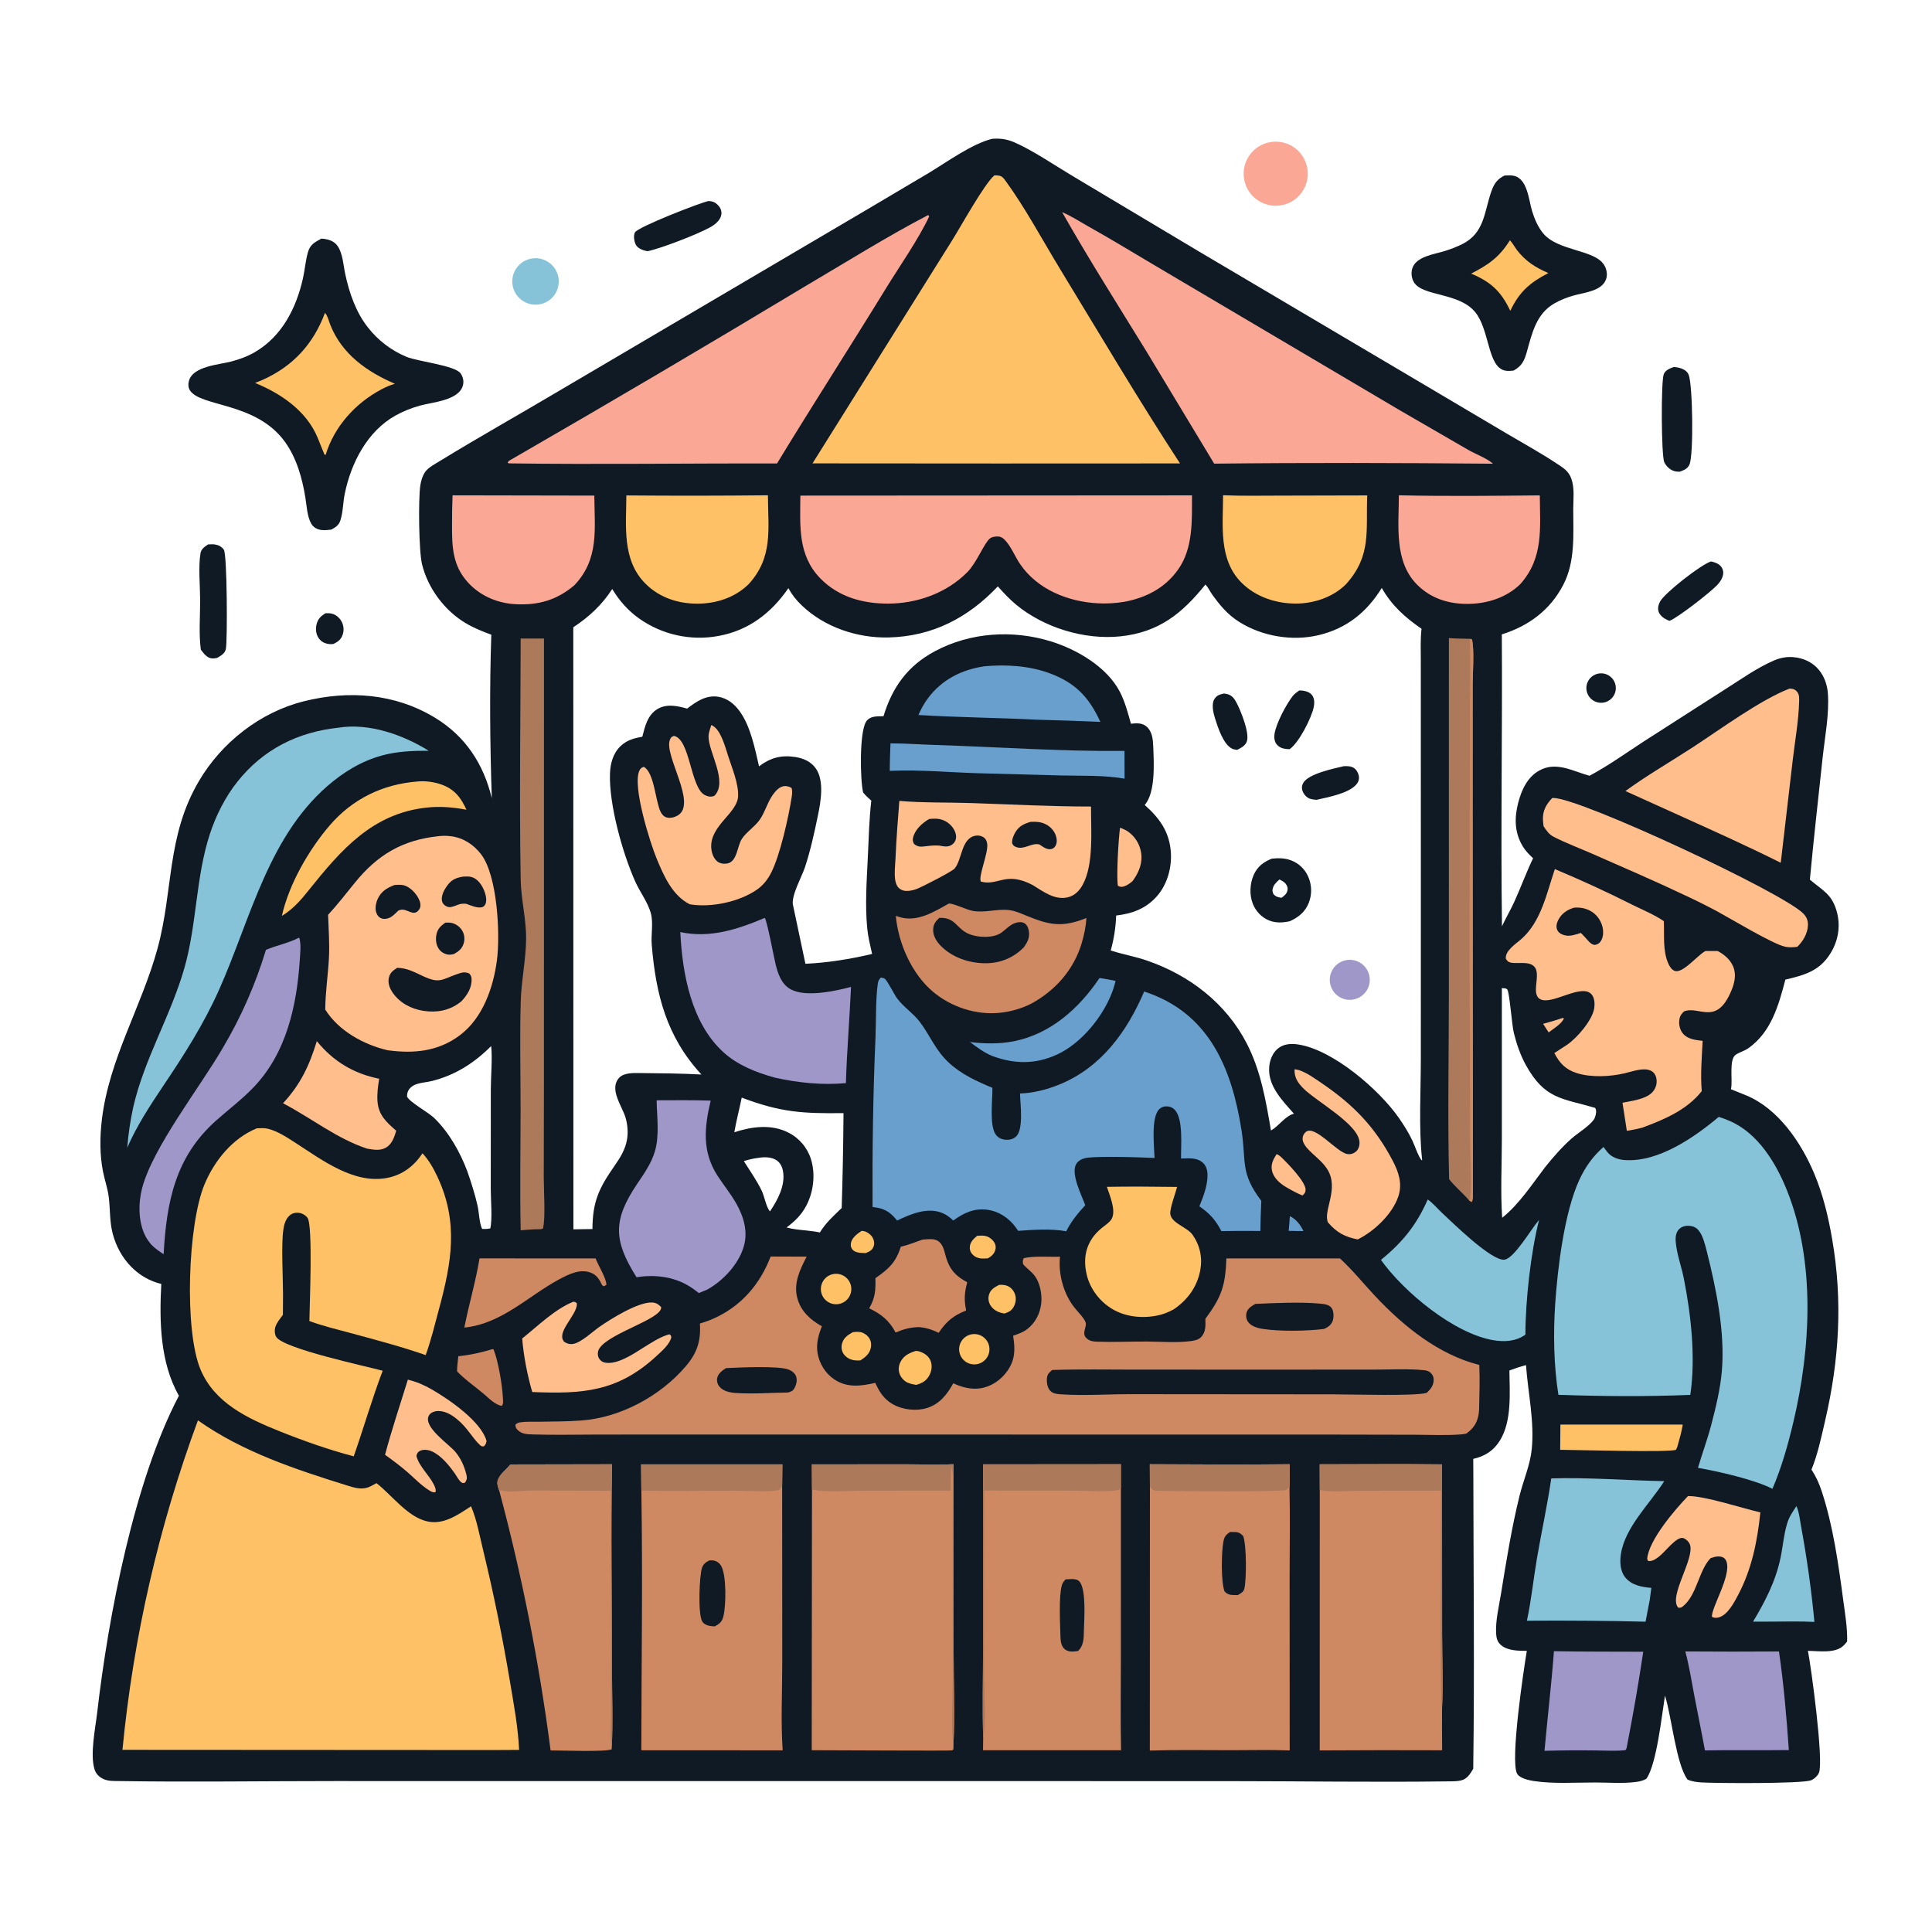 <svg xmlns="http://www.w3.org/2000/svg" style="display: block;" viewBox="0 0 2048 2048" width="1024" height="1024" preserveAspectRatio="none"><path transform="translate(0,0)" fill="rgb(15,26,37)" d="M 1051.75 147.142 C 1060.58 146.494 1067.36 147.458 1075.61 151.035 C 1094.52 159.236 1118.95 175.848 1137.32 186.776 L 1271.4 266.858 L 1506.48 405.883 L 1597.07 459.519 C 1614.65 469.929 1632.84 479.873 1649.86 491.166 C 1656.99 495.896 1662.68 499.036 1665.68 507.423 C 1669.29 517.527 1667.73 529.105 1667.71 539.638 C 1667.68 566.653 1670.03 595.051 1657.18 619.846 C 1643.29 646.663 1620.48 663.574 1591.99 672.483 C 1592.68 775.601 1590.73 878.799 1592.15 981.901 C 1596.24 973.1 1601.23 964.708 1605.26 955.864 C 1612.2 940.62 1617.88 924.886 1625.14 909.755 C 1621.06 905.974 1617.09 901.987 1614.21 897.196 C 1605.39 882.558 1605.2 867.131 1609.32 851.099 C 1612.77 837.713 1618.95 823.935 1631.54 816.875 C 1649.69 806.696 1667.12 817.524 1684.98 822.344 C 1704.79 811.732 1723.68 798.233 1742.51 785.946 L 1829.49 730.179 C 1845.93 719.824 1863.38 707.277 1881.3 699.811 C 1887.51 697.224 1893.82 696.108 1900.56 696.566 C 1911.2 697.289 1921.52 701.899 1928.28 710.29 C 1933.85 717.197 1936.92 725.904 1937.6 734.699 C 1939.3 756.647 1934.43 781.13 1932.08 803.005 C 1927.45 846.155 1922.58 889.2 1918.54 932.416 C 1932.36 944.311 1942.51 947.784 1947.47 967.941 C 1951.13 982.798 1948.3 997.841 1940.3 1010.73 C 1928.65 1029.49 1912.58 1033.67 1892.56 1038.45 C 1885.47 1065.54 1877.65 1093.71 1853.72 1110.9 C 1849.44 1113.97 1844.47 1115.16 1840.12 1117.94 C 1832.47 1122.81 1836.85 1145.05 1835.03 1153.68 C 1834.97 1153.99 1834.89 1154.29 1834.82 1154.6 L 1850.73 1161.01 C 1885 1175.07 1909.33 1211.12 1923.17 1244.1 C 1932.58 1266.53 1938.1 1289.85 1942.2 1313.74 C 1953.49 1379.4 1949.67 1441.63 1934.61 1506.39 C 1930.64 1523.45 1926.87 1541.62 1920.25 1557.85 C 1924.99 1565.05 1928.27 1572.29 1930.97 1580.45 C 1943.18 1617.24 1948.78 1657.81 1953.89 1696.13 C 1955.81 1710.54 1958.42 1725.48 1958.04 1740.04 C 1956.83 1741.56 1955.63 1743.08 1954.22 1744.43 C 1945.38 1752.96 1927.97 1750.08 1916.46 1749.97 C 1919.81 1766.35 1933.3 1866.11 1928.22 1879.04 C 1926.91 1882.4 1923.16 1885.78 1919.87 1887.15 C 1910.75 1890.97 1817.22 1890.36 1803.41 1889.42 C 1798.43 1889.08 1793.42 1888.49 1788.84 1886.41 C 1776.91 1870.28 1772.15 1821.17 1765.33 1798.69 L 1764.94 1797.44 C 1761.46 1819.08 1756.28 1868.86 1745.48 1885.32 C 1741.97 1887.72 1737.87 1888.48 1733.7 1889.01 C 1719.98 1890.73 1705.11 1889.54 1691.21 1889.51 C 1670.1 1889.46 1646.73 1891.11 1625.87 1887.98 C 1620.86 1887.23 1610.68 1885.04 1608.12 1880.03 C 1600.76 1865.62 1615.18 1769.77 1618.49 1750.01 C 1609.53 1749.85 1598.41 1750.02 1591.16 1743.9 C 1587.35 1740.69 1586.23 1736.59 1585.95 1731.77 C 1585.16 1717.92 1589 1702.66 1591.2 1689.01 C 1596.79 1654.44 1602.41 1619.4 1610.82 1585.4 C 1614.81 1569.28 1621.99 1552.99 1623.69 1536.48 C 1626.73 1506.83 1619.76 1476.56 1617.62 1447.09 C 1611.59 1448.65 1605.86 1450.55 1600.04 1452.77 C 1600.27 1476.26 1602.83 1505.85 1590.17 1526.69 C 1583.45 1537.76 1574.08 1543.7 1561.7 1546.47 L 1561.8 1561.51 C 1561.89 1665.96 1563.15 1770.57 1561.69 1874.99 C 1559.09 1879.34 1556.54 1883.75 1551.89 1886.19 C 1547.24 1888.63 1538.63 1888.28 1533.39 1888.34 C 1456.53 1889.34 1379.48 1888.1 1302.59 1888.08 L 809.917 1888.03 L 354.338 1888.01 C 278.178 1888 201.83 1889.19 125.693 1887.99 C 120.175 1887.9 114.664 1888.2 109.554 1885.8 C 104.917 1883.61 101.678 1880.36 100.171 1875.45 C 95.286 1859.55 101.13 1831.84 103.039 1815.3 C 114.81 1713.3 142.282 1569.65 189.656 1479.52 C 169.617 1444.42 168.869 1400.42 170.967 1361.06 C 164.903 1359.56 159.237 1357.35 153.82 1354.25 C 136.317 1344.24 124.371 1326.73 119.389 1307.38 C 116.097 1294.6 116.881 1281.98 115.306 1269.05 C 114.219 1260.12 111.103 1251.29 109.299 1242.46 C 105.596 1224.33 105.817 1204.8 108.031 1186.49 C 115.805 1122.21 150.042 1067.28 166.902 1005.74 C 183.908 943.672 176.404 886.646 210.78 828.128 C 234.93 787.018 275.711 755.002 322.137 743.382 C 369.609 731.5 418.73 735.067 461.08 760.79 C 493.347 780.388 512.588 809.76 521.319 846.101 C 519.394 788.743 518.838 730.155 520.806 672.813 C 511.388 669.341 502.047 665.594 493.411 660.423 C 471.107 647.068 453.531 623.418 447.369 598.13 C 443.953 584.115 443.364 529.024 445.545 514.655 C 446.297 509.701 447.721 504.768 450.489 500.541 C 453.636 495.738 461.717 491.474 466.586 488.494 C 508.319 462.945 551.102 438.965 593.19 413.984 L 916.568 223.592 L 984.439 183.391 C 1003.62 171.868 1030.37 152.375 1051.75 147.142 z M 1057.74 621.606 C 1026.24 654.865 988.47 674.628 941.952 675.728 C 908.723 676.513 874.041 664.907 849.822 641.68 C 844.083 636.177 839.547 630.515 835.721 623.5 C 817.604 649.822 793.624 668.287 761.758 674.12 C 732.31 679.605 701.895 672.923 677.457 655.599 C 665.777 647.361 656.367 636.597 649.004 624.393 C 637.882 641.425 624.632 653.756 607.711 664.958 L 607.828 1303.13 L 628.021 1302.84 C 628.159 1273.55 634.98 1259.41 651.524 1235.69 C 657.627 1226.93 662.799 1218.61 664.681 1207.89 C 665.988 1200.44 665.228 1191.88 663.068 1184.64 C 659.39 1172.31 645.241 1154.3 656.423 1142.39 C 661.267 1137.23 671.034 1137.39 677.565 1137.47 C 699.44 1137.73 721.707 1137.84 743.543 1139.02 C 706.656 1099.11 695.278 1054.5 690.873 1001.55 C 689.959 990.557 692.792 978.255 689.817 967.679 C 686.619 956.309 678.386 945.588 673.503 934.74 C 660.02 904.788 645.467 852.839 646.592 820.048 C 646.958 809.369 649.856 798.519 657.804 790.931 C 664.509 784.53 672.061 782.498 680.894 780.962 C 683.691 770.047 686.448 757.826 696.927 751.62 C 706.934 745.693 717.96 748.292 728.404 751.156 C 738.017 743.748 748.261 736.65 761.114 738.553 C 771.053 740.024 778.774 746.448 784.427 754.454 C 795.833 770.606 800.162 793.304 804.606 812.346 C 816.506 803.29 828.043 800.166 842.988 802.458 C 851.646 803.786 859.705 807.291 864.855 814.663 C 873.933 827.656 870.067 849.771 867.055 864.321 C 863.264 882.633 859.197 901.3 853.366 919.09 C 849.982 929.413 838.886 948.756 840.501 958.88 L 853.771 1021.64 C 877.147 1020.62 901.684 1016.64 924.462 1011.22 C 922.457 1002.14 920.2 993.297 919.293 984.009 C 916.871 959.209 918.791 933.201 919.946 908.315 C 920.863 888.566 921.363 868.342 923.613 848.706 C 920.466 845.951 917.542 843.292 914.926 840.018 C 911.733 826.05 910.933 776.673 918.033 765.106 C 919.739 762.328 922.636 760.585 925.77 759.916 C 929.216 759.179 933.019 759.291 936.536 759.225 C 945.941 728.296 962.253 705.733 991.031 690.325 C 1028.56 670.232 1073.66 667.408 1114.06 679.918 C 1141.51 688.414 1173.21 706.808 1187 733.159 C 1192.52 743.693 1195.62 755.75 1198.84 767.151 C 1204.85 766.644 1210.53 766.01 1215.44 770.229 C 1221.41 775.364 1222.18 783.758 1222.47 791.151 C 1223.13 808.248 1225.17 839.681 1213.46 853.337 C 1229.34 867.467 1239.74 881.879 1241.17 903.661 C 1242.24 920.051 1237.19 938.011 1226.09 950.378 C 1214.41 963.396 1199.99 968.539 1183.18 970.498 C 1182.73 983.026 1180.8 995.456 1177.42 1007.53 L 1178.68 1007.94 C 1191.02 1011.86 1203.78 1014.07 1216.04 1018.31 C 1260.95 1033.82 1299.46 1063.39 1321.5 1105.89 C 1336.4 1134.64 1341.92 1166.75 1347.26 1198.35 C 1355.68 1193.74 1362.56 1182.68 1371.66 1180.6 C 1359.45 1166.68 1343.81 1151.23 1345.4 1131.07 C 1345.98 1123.72 1349.08 1115.76 1355.06 1111.15 C 1361.23 1106.38 1369 1106.06 1376.43 1107.23 C 1413.3 1113.03 1461.91 1155.02 1482.81 1184.96 C 1488.18 1192.66 1493.3 1200.78 1497.28 1209.3 C 1500.42 1216.04 1502.51 1223.67 1506.73 1229.79 L 1507.58 1229.8 L 1507.44 1228.65 C 1503.85 1196.15 1506.15 1155.36 1506.15 1121.96 L 1506.16 919.45 L 1506.13 750.618 L 1506.11 699.806 C 1506.12 688.826 1505.58 677.43 1506.89 666.532 C 1489.42 654.51 1475.36 641.943 1464.73 623.26 C 1448.92 648.89 1427.45 666.272 1397.75 673.296 C 1369.63 679.945 1337.74 674.536 1313.38 659.098 C 1301.11 651.32 1292.99 641.483 1284.65 629.758 C 1282.51 626.752 1280.41 622.081 1277.77 619.641 C 1253.09 650.424 1228.31 670.282 1187.74 674.548 C 1149.74 678.544 1106.82 665.423 1077.31 641.144 C 1070.15 635.252 1063.94 628.482 1057.74 621.606 z M 520.664 1108.85 C 502.895 1126.72 482.586 1139.74 457.877 1145.9 C 451.948 1147.38 443.016 1147.74 437.957 1150.88 C 433.426 1153.69 431.48 1157.17 431.465 1162.43 C 434.264 1168.42 453.92 1178.94 460.314 1185.17 C 476.146 1200.57 487.69 1221.24 495.438 1241.75 C 499.584 1253.77 503.428 1265.75 506.251 1278.16 C 507.929 1285.54 507.97 1296.08 511.025 1302.67 C 514.151 1302.86 516.671 1302.81 519.738 1302.14 C 522.077 1291.86 520.235 1272.06 520.235 1260.87 L 520.281 1154.7 C 520.308 1141.01 522.102 1121.88 520.664 1108.85 z M 1592.03 1047.39 L 1592.01 1207.72 C 1592.01 1235.12 1590.5 1263.56 1592.37 1290.86 C 1610.19 1276.79 1624.11 1255.26 1637.84 1237.31 C 1646.5 1226.52 1655.54 1216.1 1665.92 1206.91 C 1672.9 1200.74 1683.96 1194.34 1689.39 1187.01 C 1691.07 1184.74 1692.37 1179.65 1691.84 1176.84 C 1691.6 1175.57 1691.45 1175.42 1690.94 1174.4 C 1655.93 1164.12 1637.59 1165.45 1617.46 1128.97 C 1611.58 1118.31 1607.56 1106.4 1604.65 1094.61 C 1602.73 1086.83 1600.23 1052.94 1597.92 1049.14 C 1597.53 1048.5 1596.72 1048.24 1596.12 1047.8 L 1592.03 1047.39 z M 833.796 1301.18 C 840.965 1303.12 847.898 1303.66 855.245 1304.43 C 859.892 1304.97 864.508 1305.45 869.081 1306.46 C 875.861 1295.6 883.148 1289.39 892.227 1280.53 C 893.284 1247.01 893.923 1213.48 894.142 1179.95 C 850.688 1180.49 827.353 1179.12 786.246 1163.51 C 783.82 1175.77 780.494 1187.92 778.405 1200.22 C 796.835 1194.24 817.512 1191.37 835.53 1200.51 C 847.174 1206.29 855.927 1216.61 859.733 1229.04 C 864.677 1245.13 862.297 1264.16 854.268 1278.88 C 849.153 1288.26 842.259 1294.84 833.796 1301.18 z M 804.096 1227.35 C 798.594 1228.05 793.781 1229.12 788.502 1230.82 C 794.944 1241.11 802.392 1251.55 807.599 1262.51 C 810.32 1268.24 812.2 1279.72 816.184 1284.14 C 824.395 1271.97 832.773 1256.53 829.964 1241.26 C 829.129 1236.72 827.047 1232.49 823.092 1229.89 C 817.695 1226.35 810.238 1226.32 804.096 1227.35 z"></path><path transform="translate(0,0)" fill="rgb(15,26,37)" d="M 1348.09 910.227 C 1354.85 909.483 1361.48 909.488 1367.96 911.789 C 1376.39 914.747 1383.2 921.094 1386.75 929.295 C 1390.64 938.031 1390.87 947.957 1387.41 956.869 C 1383.57 966.733 1376.55 972.282 1367.26 976.546 C 1359.79 978.136 1352.7 978.642 1345.44 975.786 C 1337.48 972.65 1331.2 966.025 1328.06 958.103 C 1324.28 948.589 1324.85 936.714 1328.99 927.411 C 1332.91 918.595 1339.36 913.727 1348.09 910.227 z M 1358.47 951.689 C 1361.34 949.586 1364.08 947.467 1364.82 943.728 C 1365.34 941.104 1364.5 939.026 1362.97 936.942 C 1361.45 934.878 1358.53 933.389 1356.26 932.285 C 1352.95 935.205 1349.74 938.193 1348.97 942.77 C 1348.64 944.75 1349.23 946.094 1349.96 947.869 C 1352.53 950.572 1354.86 951.217 1358.47 951.689 z"></path><path transform="translate(0,0)" fill="rgb(15,26,37)" d="M 1377.18 731.949 C 1378.49 731.922 1379.78 731.949 1381.08 732.122 C 1384.95 732.633 1389.28 734.179 1391.39 737.707 C 1393.47 741.183 1393.44 745.47 1392.67 749.317 C 1390.29 761.15 1376.89 787.382 1367.04 794.187 C 1361.64 793.959 1357.07 793.409 1353.36 789.109 C 1350.89 786.248 1350.5 781.608 1351.03 778.037 C 1352.72 766.819 1363.37 746.849 1370.24 737.944 C 1372.11 735.523 1374.72 733.713 1377.18 731.949 z"></path><path transform="translate(0,0)" fill="rgb(15,26,37)" d="M 1424.34 812.216 C 1427.78 811.97 1431.81 812.081 1434.86 813.874 C 1437.66 815.514 1439.5 818.799 1440.27 821.863 C 1440.97 824.559 1440.54 827.425 1439.07 829.794 C 1432.35 840.761 1407.18 845.139 1395.55 847.86 C 1392.81 847.575 1389.81 847.41 1387.32 846.157 C 1384.02 844.499 1381.44 841.031 1380.45 837.508 C 1379.68 834.782 1380.15 832.303 1381.54 829.865 C 1387.06 820.181 1413.79 814.706 1424.34 812.216 z"></path><path transform="translate(0,0)" fill="rgb(15,26,37)" d="M 1297.37 735.172 C 1298.76 735.372 1300.16 735.544 1301.52 735.929 C 1305.59 737.085 1308.21 740.234 1310.19 743.806 C 1314.85 752.188 1324.65 776.408 1321.83 785.515 C 1320.27 790.557 1315.72 792.582 1311.45 794.942 C 1309.5 794.633 1307.48 794.378 1305.71 793.453 C 1296.5 788.655 1290.69 770.201 1287.81 760.957 C 1286.09 755.426 1283.94 746.122 1287.45 740.802 C 1290.05 736.861 1293.03 736.192 1297.37 735.172 z"></path><path transform="translate(0,0)" fill="rgb(159,151,200)" d="M 1424.54 1018.4 C 1431.91 1016.11 1439.95 1018.01 1445.52 1023.36 C 1451.09 1028.71 1453.31 1036.67 1451.32 1044.13 C 1449.33 1051.6 1443.44 1057.39 1435.94 1059.25 C 1424.8 1062.02 1413.48 1055.42 1410.4 1044.37 C 1407.31 1033.31 1413.57 1021.81 1424.54 1018.4 z"></path><path transform="translate(0,0)" fill="rgb(254,193,101)" d="M 209.82 1505.64 C 256.884 1539.02 313.189 1557.6 367.819 1574.63 C 376.445 1577.32 384.604 1579.89 393.035 1575.43 L 399.095 1572.22 C 415.454 1584.88 431.911 1608.02 452.875 1612.73 C 470.338 1616.65 485.484 1605.69 499.306 1596.71 C 505.405 1610.76 508.282 1627.51 511.964 1642.44 C 523.175 1688.79 532.724 1735.54 540.594 1782.57 C 544.596 1806.52 549.177 1830.69 550.27 1854.98 C 531.355 1855.23 512.417 1855.07 493.5 1855.1 L 129.804 1854.9 C 141.339 1735.52 168.234 1618.13 209.82 1505.64 z"></path><path transform="translate(0,0)" fill="rgb(206,137,99)" d="M 816.903 1331.97 L 855.075 1332.1 C 848.002 1345.86 840.989 1360.04 845.177 1375.98 C 848.867 1390.03 859.061 1399.08 871.22 1405.92 C 867.617 1415.18 864.98 1424.21 866.658 1434.28 C 868.539 1445.58 875.066 1456.1 884.676 1462.4 C 898.422 1471.41 912.791 1469.31 927.84 1465.89 C 932.169 1475.43 936.888 1483.04 946.28 1488.46 C 956.598 1494.41 971.048 1496.1 982.457 1492.62 C 995.925 1488.51 1004.06 1478.17 1010.49 1466.35 C 1019.59 1470.5 1029.21 1473.16 1039.27 1471.65 C 1050.72 1469.94 1060.92 1462.9 1067.61 1453.59 C 1076.34 1441.44 1076.22 1430 1073.93 1415.97 C 1078.94 1414.24 1084.65 1412.22 1088.86 1408.95 C 1097.51 1402.22 1102.51 1392.53 1103.74 1381.7 C 1104.83 1372.2 1102.43 1359.15 1096.11 1351.52 C 1092.62 1347.31 1087.99 1344.25 1084.46 1339.96 C 1084.24 1337.39 1083.93 1335.98 1085.27 1333.66 C 1096.88 1331.14 1111.61 1332.56 1123.66 1332.18 C 1121.76 1349.98 1127.05 1370.06 1137.72 1384.49 C 1141.33 1389.38 1145.99 1393.62 1149.27 1398.72 C 1151.26 1401.81 1151.43 1403.49 1150.53 1407.02 L 1150.13 1408.56 C 1149.35 1411.55 1148.67 1414.65 1150.68 1417.34 C 1153.67 1421.35 1158.24 1422.06 1162.88 1422.23 C 1180.29 1422.88 1198.01 1422.01 1215.46 1422.08 C 1230.49 1422.13 1247.26 1423.6 1262.1 1421.62 C 1266 1421.1 1270.26 1420.39 1273.12 1417.45 C 1278.5 1411.92 1277.83 1405.09 1277.78 1397.97 C 1294.88 1374.94 1299.08 1362.6 1299.99 1334 L 1420.45 1333.98 C 1434.03 1346.58 1445.31 1360.64 1457.92 1374.09 C 1487.88 1406.02 1524.98 1436 1568.12 1446.91 C 1568.78 1462.67 1568.27 1478.49 1567.92 1494.25 C 1567.79 1495.85 1567.66 1497.44 1567.42 1499.02 C 1565.99 1508.24 1561.85 1514.3 1554.34 1519.67 C 1552.03 1520.15 1549.69 1520.47 1547.34 1520.63 C 1531.75 1521.74 1515.77 1520.96 1500.12 1520.89 L 1417.69 1520.73 L 1150.66 1520.69 L 758.702 1520.64 L 633.352 1520.69 C 610.428 1520.71 587.344 1521.3 564.439 1520.56 C 558.614 1520.37 553.032 1520.18 548.647 1515.75 C 546.822 1513.91 546.421 1512.69 546.391 1510.18 C 548.035 1508.56 549.505 1508 551.788 1507.69 C 558.366 1506.77 565.506 1507.19 572.156 1507.09 C 586.837 1506.88 601.6 1506.87 616.249 1505.79 C 657.719 1502.74 699.778 1479.97 726.709 1448.59 C 738.785 1434.52 743.218 1421.61 741.884 1403.04 C 746.723 1401.51 751.517 1399.92 756.162 1397.86 C 785.431 1384.85 805.587 1361.64 816.903 1331.97 z"></path><path transform="translate(0,0)" fill="rgb(15,26,37)" d="M 1115.4 1452.23 C 1144.77 1451.3 1174.29 1451.86 1203.68 1451.86 L 1361.25 1451.88 L 1457.4 1451.84 C 1474.73 1451.84 1492.91 1450.72 1510.11 1452.53 C 1512.74 1452.81 1515.26 1453.77 1517.08 1455.78 C 1519.01 1457.92 1519.88 1460.26 1519.76 1463.13 C 1519.5 1469.01 1516.49 1472.6 1512.4 1476.46 C 1501.23 1480.15 1432.86 1478.06 1413.76 1478.06 L 1198.76 1477.89 C 1174.58 1477.84 1149.6 1479.65 1125.53 1478.09 C 1120.88 1477.79 1115.8 1477.53 1112.71 1473.61 C 1110.06 1470.25 1109.34 1464.7 1109.83 1460.57 C 1110.29 1456.59 1112.45 1454.64 1115.4 1452.23 z"></path><path transform="translate(0,0)" fill="rgb(15,26,37)" d="M 1330.71 1382.19 C 1351.56 1381.25 1379.18 1379.93 1399.64 1381.94 C 1403.9 1382.36 1409.24 1382.91 1411.8 1386.87 C 1414.02 1390.31 1414.05 1397.37 1412.38 1401 C 1410.51 1405.06 1407.45 1406.9 1403.55 1408.75 C 1385.29 1411.03 1356.82 1411.49 1338.59 1408.7 C 1333.07 1407.86 1325.79 1405.84 1322.65 1400.72 C 1320.88 1397.85 1320.48 1393.88 1321.65 1390.68 C 1323.18 1386.48 1327.08 1384.32 1330.71 1382.19 z"></path><path transform="translate(0,0)" fill="rgb(15,26,37)" d="M 769.593 1450.26 C 783.268 1449.6 824.696 1447.62 835.719 1451.72 C 839.219 1453.03 842.806 1455.53 843.974 1459.27 C 845.242 1463.32 844.202 1467.81 842.182 1471.46 C 840.453 1474.58 838.451 1475.26 835.252 1476.12 C 817.072 1476.4 798.073 1477.83 779.979 1476.63 C 773.817 1476.22 766.485 1474.79 762.427 1469.65 C 760.532 1467.25 759.64 1464.15 760.18 1461.11 C 761.078 1456.06 765.562 1452.81 769.593 1450.26 z"></path><path transform="translate(0,0)" fill="rgb(134,195,216)" d="M 1821.96 1183.94 C 1825.84 1185.11 1829.69 1186.61 1833.41 1188.2 C 1863.58 1201.15 1882.74 1233 1894.39 1262.18 C 1924.57 1337.79 1919.53 1429.13 1901.17 1506.92 C 1895.44 1531.18 1888.69 1555.24 1878.86 1578.19 C 1860.21 1568.58 1821.09 1559.59 1799.93 1556 C 1804.33 1540.82 1809.93 1525.96 1813.93 1510.66 C 1818.77 1492.17 1823.6 1472.52 1825.23 1453.44 C 1828.77 1411.72 1819.19 1365.82 1809.01 1325.41 C 1807.41 1319.31 1805.5 1311.6 1802.08 1306.28 C 1799.93 1302.93 1797.31 1300.65 1793.33 1299.82 C 1789.07 1298.94 1784.64 1299.27 1781.06 1301.94 C 1776.47 1305.36 1775.91 1311.14 1776.34 1316.43 C 1777.38 1329.23 1782.37 1342.4 1784.9 1355.09 C 1792.6 1393.73 1797.64 1439.7 1791.78 1478.64 C 1745.42 1480.55 1698.34 1480.2 1651.98 1478.55 C 1647.01 1447.46 1646.45 1413.44 1648.58 1382.04 C 1651.16 1344.03 1658.2 1285.63 1673.97 1251.11 C 1680.26 1237.33 1688.38 1225.82 1699.78 1215.86 C 1701.27 1217.85 1702.71 1219.86 1704.31 1221.77 C 1708.66 1226.97 1715.82 1229.26 1722.4 1229.71 C 1758.02 1232.19 1796.18 1205.58 1821.96 1183.94 z"></path><path transform="translate(0,0)" fill="rgb(254,193,101)" d="M 272.281 1196.05 C 276.048 1195.89 280.233 1195.59 283.917 1196.49 C 294.608 1199.11 304.85 1206.09 313.985 1211.97 C 341.655 1229.79 375.348 1255.44 410.414 1248.63 C 426.674 1245.47 438.881 1236.1 447.881 1222.54 C 454.497 1229.66 459.356 1238.21 463.484 1246.97 C 486.524 1295.86 478.653 1338.49 465.162 1388.39 C 460.833 1404.41 456.919 1420.87 451.232 1436.45 C 425.23 1427.38 398.546 1420.39 371.982 1413.17 C 357.367 1409.21 342.129 1405.62 327.961 1400.34 C 328.124 1384.37 331.911 1298.34 325.885 1290.78 C 323.57 1287.88 319.97 1285.88 316.262 1285.61 C 312.538 1285.33 309.219 1286.27 306.485 1288.92 C 302.759 1292.53 301.194 1297.96 300.44 1302.95 C 298.004 1319.05 299.965 1353.25 300.02 1371.25 L 299.903 1393.79 C 297.108 1397.56 293.402 1401.96 291.954 1406.43 C 290.922 1409.62 290.996 1414.45 292.918 1417.33 C 301.178 1429.68 386.094 1447.82 405.668 1453.02 C 394.377 1482.85 385.485 1513.66 374.981 1543.78 C 348.652 1536.88 321.652 1527.31 296.369 1517.19 C 262.488 1503.62 227.507 1487.26 212.584 1451.79 C 195.145 1410.33 199.046 1298.09 216.785 1255.5 C 227.283 1230.29 246.542 1206.51 272.281 1196.05 z"></path><path transform="translate(0,0)" fill="rgb(254,193,101)" d="M 1054.14 185.848 C 1055.85 185.827 1057.62 185.911 1059.29 186.253 C 1062.49 186.906 1064.12 189.22 1065.93 191.704 C 1086.75 220.23 1104.75 253.99 1123.2 284.301 C 1165.26 353.41 1206.66 423.499 1250.87 491.257 L 1058.5 491.336 L 861.302 491.201 L 1008.86 255.482 C 1018.35 240.483 1043.45 194.764 1054.14 185.848 z"></path><path transform="translate(0,0)" fill="rgb(105,159,204)" d="M 933.714 1036.25 C 934.874 1036.44 937.016 1036.76 938.011 1037.55 C 940.778 1039.77 947.821 1054.06 950.942 1058.28 C 957.739 1067.46 967.742 1073.81 974.653 1082.77 C 986.104 1097.63 991.141 1112.94 1006.03 1126.68 C 1019.27 1138.9 1035.58 1146.28 1052 1153.15 C 1052.22 1165.45 1048.52 1193.24 1055.67 1202.86 C 1057.99 1205.97 1061.37 1207.67 1065.19 1208.1 C 1069.44 1208.58 1073.6 1207.83 1076.88 1204.94 C 1085.38 1197.43 1081.49 1170.13 1081.24 1159.15 C 1095.4 1158.69 1109.6 1155.04 1122.69 1149.75 C 1167.12 1131.8 1194.61 1093.72 1212.87 1051.06 C 1281.6 1073.38 1305.67 1132.26 1316.05 1198.05 C 1321.34 1231.58 1314.24 1242.89 1337.05 1272.96 C 1336.54 1283.59 1336.2 1294.22 1336.04 1304.86 L 1311.07 1304.82 L 1294.69 1305.03 C 1288.48 1293.03 1282.45 1286.42 1271.39 1278.76 C 1275.55 1268.5 1280.27 1256.33 1280.02 1245.11 C 1279.92 1240.49 1278.6 1235.75 1275.08 1232.56 C 1268.63 1226.73 1259.96 1227.92 1251.95 1228.09 C 1251.74 1214.92 1254.39 1187.78 1246.02 1177.29 C 1243.88 1174.6 1240.99 1173.09 1237.57 1172.81 C 1234.27 1172.54 1231.09 1173.5 1228.73 1175.89 C 1219.96 1184.76 1223.44 1215.13 1223.88 1227.5 C 1210.49 1226.85 1159.59 1225.04 1149.46 1227.87 C 1145.76 1228.9 1142.19 1231.07 1140.45 1234.61 C 1135.31 1245.09 1146.64 1267.29 1150.43 1277.57 C 1142.39 1286.45 1135.6 1294.38 1130.25 1305.22 C 1114.47 1302.22 1095.3 1303.64 1079.27 1304.73 C 1078.46 1303.51 1077.65 1302.31 1076.78 1301.12 C 1069.31 1291.02 1059.08 1284.07 1046.48 1282.37 C 1032.61 1280.5 1021.34 1285.9 1010.5 1293.82 C 1006.83 1290.32 1003.19 1287.51 998.421 1285.64 C 982.576 1279.44 965.244 1287.12 950.932 1293.81 C 950.632 1293.44 950.337 1293.06 950.032 1292.69 C 942.755 1283.87 936.112 1280.52 924.947 1279.54 C 924.61 1219.57 925.46 1160.08 928.041 1100.17 C 928.756 1083.55 928.164 1057.35 930.604 1042.17 C 931.073 1039.25 931.86 1038.46 933.714 1036.25 z"></path><path transform="translate(0,0)" fill="rgb(206,137,99)" d="M 860.547 1552.28 L 959.786 1552.21 C 976.636 1552.21 993.973 1553.06 1010.77 1552.08 L 1010.88 1749.61 C 1010.88 1782.74 1012.3 1816.49 1010.71 1849.54 C 1010.8 1851.12 1010.66 1852.77 1010.62 1854.36 C 1010.18 1854.74 1009.82 1855.26 1009.29 1855.49 C 1008 1856.06 877.119 1855.29 860.457 1855.31 L 860.722 1578.77 L 860.547 1552.28 z"></path><path transform="translate(0,0)" fill="rgb(172,121,90)" d="M 860.547 1552.28 L 959.786 1552.21 C 976.636 1552.21 993.973 1553.06 1010.77 1552.08 L 1010.88 1749.61 C 1010.88 1782.74 1012.3 1816.49 1010.71 1849.54 C 1008.01 1836.3 1009.99 1794.29 1010 1778.05 L 1009.97 1604.88 C 1009.96 1593.24 1012.01 1564.87 1008.48 1555.07 C 1007.62 1563.39 1007.79 1571.76 1007.8 1580.12 L 916.678 1580.18 C 903.557 1580.2 872.083 1582.33 860.722 1578.77 L 860.547 1552.28 z"></path><path transform="translate(0,0)" fill="rgb(206,137,99)" d="M 679.569 1552.3 L 829.389 1552.29 L 829.117 1575.1 L 829.228 1762.39 C 829.25 1792.79 827.556 1825.34 829.689 1855.43 L 679.817 1855.35 C 679.975 1763.65 681.37 1671.69 679.859 1580.01 L 679.569 1552.3 z"></path><path transform="translate(0,0)" fill="rgb(172,121,90)" d="M 679.569 1552.3 L 829.389 1552.29 L 829.117 1575.1 C 827.871 1576.95 827.142 1579.16 824.888 1579.63 C 813.641 1581.95 791.566 1580.19 779.065 1580.19 C 746.063 1580.19 712.837 1580.94 679.859 1580.01 L 679.569 1552.3 z"></path><path transform="translate(0,0)" fill="rgb(15,26,37)" d="M 751.992 1654.05 C 753.926 1654.02 756.437 1653.98 758.267 1654.67 C 761.069 1655.71 763.176 1657.59 764.614 1660.21 C 770.189 1670.33 769.724 1702.54 766.679 1713.94 C 765.206 1719.45 762.519 1721.31 757.765 1724.03 C 756.106 1723.96 754.45 1723.86 752.807 1723.61 C 749.564 1723.12 746.125 1721.68 744.364 1718.75 C 739.759 1711.1 741.312 1670.48 744.105 1662.16 C 745.579 1657.76 748.128 1656.13 751.992 1654.05 z"></path><path transform="translate(0,0)" fill="rgb(206,137,99)" d="M 1218.85 1552.13 C 1268.24 1552.35 1317.73 1552.71 1367.11 1552.14 C 1367.06 1560.61 1367.44 1569.3 1366.93 1577.74 C 1367.65 1608.98 1367.04 1640.37 1367.04 1671.62 L 1367.12 1855.52 C 1346.45 1854.71 1325.53 1855.32 1304.83 1855.29 C 1276.2 1855.25 1247.49 1854.81 1218.87 1855.65 L 1218.96 1576.04 L 1218.85 1552.13 z"></path><path transform="translate(0,0)" fill="rgb(172,121,90)" d="M 1218.85 1552.13 C 1268.24 1552.35 1317.73 1552.71 1367.11 1552.14 C 1367.06 1560.61 1367.44 1569.3 1366.93 1577.74 L 1364.97 1577.46 L 1363.71 1579.4 C 1358.91 1581.63 1238.07 1580.88 1225.51 1580.21 C 1221.92 1580.02 1221.24 1578.55 1218.96 1576.04 L 1218.85 1552.13 z"></path><path transform="translate(0,0)" fill="rgb(15,26,37)" d="M 1303.87 1623.99 C 1305.7 1623.96 1307.54 1623.93 1309.37 1624.02 C 1313.29 1624.23 1315.26 1625.52 1317.86 1628.33 C 1321.43 1637.98 1321.4 1673.35 1319.14 1683.77 C 1318.31 1687.61 1315.29 1688.94 1312.19 1690.86 C 1311.08 1690.87 1309.98 1690.87 1308.87 1690.85 C 1304.25 1690.75 1301.42 1690.51 1298.07 1686.98 C 1294.16 1676.44 1294.71 1645.34 1296.9 1633.92 C 1297.88 1628.8 1299.63 1626.9 1303.87 1623.99 z"></path><path transform="translate(0,0)" fill="rgb(206,137,99)" d="M 1042.12 1552.24 L 1188.22 1552.12 L 1188.21 1577.62 L 1188.19 1757.64 C 1188.19 1790.17 1187.65 1822.82 1188.37 1855.34 L 1042.05 1855.31 L 1042.22 1842.58 C 1041.18 1810.88 1042.07 1778.88 1042.08 1747.16 L 1042.12 1552.24 z"></path><path transform="translate(0,0)" fill="rgb(172,121,90)" d="M 1042.12 1552.24 L 1188.22 1552.12 L 1188.21 1577.62 C 1186.73 1578.8 1185.62 1579.56 1183.7 1579.82 C 1169.66 1581.72 1153.52 1580.15 1139.22 1580.16 L 1043.36 1580.09 L 1043.2 1775.19 C 1043.17 1789.81 1045.5 1830.74 1042.22 1842.58 C 1041.18 1810.88 1042.07 1778.88 1042.08 1747.16 L 1042.12 1552.24 z"></path><path transform="translate(0,0)" fill="rgb(15,26,37)" d="M 1129.61 1674.19 C 1131.56 1674.06 1133.52 1673.92 1135.48 1673.89 C 1138.68 1673.84 1142.27 1674.02 1144.47 1676.73 C 1151.65 1685.53 1149.27 1717.36 1148.97 1728.93 C 1148.77 1736.86 1148.9 1744.3 1142.77 1750.08 C 1141.64 1750.28 1140.51 1750.44 1139.37 1750.57 C 1135.45 1750.98 1131.45 1750.69 1128.37 1747.96 C 1124.38 1744.42 1124.21 1738.25 1124.08 1733.28 C 1123.76 1720.6 1122.22 1691.71 1125.69 1680.13 C 1126.42 1677.71 1127.91 1675.99 1129.61 1674.19 z"></path><path transform="translate(0,0)" fill="rgb(250,167,149)" d="M 1125.9 224.916 C 1135.05 228.641 1144.5 234.876 1153.16 239.709 C 1179.98 254.68 1206.16 270.847 1232.65 286.41 L 1484.38 435.219 L 1556.57 476.989 C 1564.72 481.633 1575.73 485.558 1582.69 491.556 C 1484.23 490.682 1385.52 490.394 1287.07 491.494 L 1215.34 372.608 C 1185.21 323.63 1154.29 274.928 1125.9 224.916 z"></path><path transform="translate(0,0)" fill="rgb(250,167,149)" d="M 848.426 525.357 L 1263.55 525.121 C 1263.52 551.515 1264.89 580.791 1249.06 603.449 C 1235.31 623.131 1214.98 633.64 1191.84 637.935 C 1182.6 639.483 1173.23 640.021 1163.88 639.54 C 1132.15 637.86 1099.89 624.974 1081.43 598.084 C 1075.83 589.933 1072.02 579.522 1065.17 572.379 C 1062.89 570.005 1060.81 568.721 1057.44 568.707 C 1054.74 568.695 1051.53 569.094 1049.35 570.805 C 1043.37 575.485 1035.36 596.448 1025.51 606.413 C 1003.5 628.667 972.266 639.847 941.249 639.853 C 914.406 639.859 888.937 632.827 869.729 613.266 C 845.495 588.587 848.185 557.365 848.426 525.357 z"></path><path transform="translate(0,0)" fill="rgb(206,137,99)" d="M 1398.92 1552.2 C 1442.14 1552.16 1485.41 1551.74 1528.62 1552.28 L 1528.7 1731.03 C 1528.7 1757.35 1530.06 1784.52 1528.63 1810.76 C 1528.54 1825.63 1528.58 1840.5 1528.74 1855.37 C 1485.49 1855.19 1442.23 1855.23 1398.97 1855.51 L 1399 1579.47 L 1398.92 1552.2 z"></path><path transform="translate(0,0)" fill="rgb(172,121,90)" d="M 1398.92 1552.2 C 1442.14 1552.16 1485.41 1551.74 1528.62 1552.28 L 1528.7 1731.03 C 1528.7 1757.35 1530.06 1784.52 1528.63 1810.76 C 1526.04 1805.96 1527.69 1604.83 1527.58 1580.15 L 1441.79 1580.23 C 1428.65 1580.27 1411.65 1582.24 1399 1579.47 L 1398.92 1552.2 z"></path><path transform="translate(0,0)" fill="rgb(250,167,149)" d="M 983.934 227.932 L 984.972 229.465 C 973.571 253.759 953.137 282.878 938.7 306.409 C 900.738 368.282 861.372 429.297 823.656 491.32 C 728.819 491.061 633.853 492.515 539.038 491.188 L 538.184 490.209 C 538.832 489.089 539.337 488.585 540.472 487.943 C 645.147 427.584 749.25 366.239 852.767 303.917 C 896.23 278.337 939.237 251.288 983.934 227.932 z"></path><path transform="translate(0,0)" fill="rgb(255,190,139)" d="M 464.691 886.404 C 468.909 885.83 473.725 885.908 477.962 886.426 C 490.969 888.019 502.131 895.296 510.003 905.602 C 527.406 928.387 530.362 990.508 526.753 1018 C 522.961 1046.88 511.735 1079.17 487.598 1097.32 C 464.515 1114.68 438.702 1117.07 410.861 1113.3 C 385.523 1107.38 359.023 1092.83 344.777 1070.22 C 344.886 1052.08 347.706 1033.84 348.678 1015.71 C 349.491 1000.54 348.331 984.953 347.793 969.761 C 357.768 958.901 366.727 947.401 375.986 935.941 C 400.106 906.087 426.651 890.441 464.691 886.404 z"></path><path transform="translate(0,0)" fill="rgb(15,26,37)" d="M 421.065 1025.94 C 431.664 1026.08 439.487 1030.64 448.843 1034.93 C 465.909 1042.76 468.066 1038.45 484.396 1032.65 C 489.079 1030.99 492.729 1029.76 497.444 1031.95 C 498.926 1033.71 499.709 1034.97 499.859 1037.34 C 500.457 1046.76 495.405 1054.69 489.258 1061.28 C 488.678 1061.75 488.091 1062.22 487.498 1062.67 C 476.133 1071.35 462.816 1073.66 448.913 1071.54 C 436.115 1069.59 423.784 1063.22 416.338 1052.37 C 413.02 1047.54 410.825 1042.03 412.289 1036.14 C 413.557 1031.04 416.8 1028.61 421.065 1025.94 z"></path><path transform="translate(0,0)" fill="rgb(15,26,37)" d="M 418.335 938.116 C 422.276 937.836 426.539 937.597 430.256 939.182 C 436.527 941.856 442.845 949.059 444.996 955.479 C 445.958 958.352 446.124 961.441 444.345 964.068 C 438.393 972.86 431.419 962.118 423.931 964.661 C 423.355 964.857 422.787 965.078 422.215 965.286 C 419.468 967.947 416.532 971.163 413.041 972.812 C 410.296 974.11 406.787 974.584 403.937 973.365 C 401.513 972.329 400.15 970.466 399.14 968.114 C 397.204 963.602 398.341 957.531 400.247 953.217 C 403.91 944.933 410.134 941.141 418.335 938.116 z"></path><path transform="translate(0,0)" fill="rgb(15,26,37)" d="M 490.773 929.255 C 493.474 929.134 496.304 928.93 498.97 929.478 C 504.204 930.556 507.985 934.591 510.692 938.976 C 513.541 943.592 516.918 952.61 514.711 958.019 C 514.13 959.445 513.157 960.816 511.705 961.398 C 506.728 963.394 499.002 959.701 494.157 958.071 C 490.854 957.793 488.62 957.874 485.506 959.058 C 484.592 959.406 483.68 959.761 482.758 960.088 C 479.229 961.342 476.5 962.496 472.939 960.608 C 470.525 959.328 468.918 957.451 468.461 954.682 C 467.594 949.425 470.746 943.406 473.684 939.302 C 478.438 932.661 482.831 930.592 490.773 929.255 z"></path><path transform="translate(0,0)" fill="rgb(15,26,37)" d="M 472.051 978.054 C 474.471 977.945 476.897 977.839 479.262 978.465 C 483.732 979.648 487.797 982.703 490.085 986.727 C 492.351 990.719 492.892 995.463 491.582 999.862 C 489.855 1005.78 486.242 1008.51 481.055 1011.39 C 478.97 1011.8 477.043 1012.2 474.913 1011.89 C 471.092 1011.35 467.456 1009.11 465.232 1005.97 C 462.158 1001.62 461.592 995.744 462.625 990.632 C 463.84 984.615 467.198 981.447 472.051 978.054 z"></path><path transform="translate(0,0)" fill="rgb(255,190,139)" d="M 1648.2 921.283 C 1676.03 932.924 1703.44 945.539 1730.38 959.107 C 1741.46 964.596 1753.51 969.466 1763.73 976.451 C 1764.41 991.167 1762.37 1007.96 1768.61 1021.71 C 1769.99 1024.75 1772.35 1028.49 1775.84 1029.35 C 1784.27 1031.41 1799.3 1013.03 1806.95 1008.66 C 1807.3 1008.46 1807.66 1008.27 1808.02 1008.08 L 1820.83 1008.09 C 1827.69 1011.89 1833.67 1016.7 1836.98 1024 C 1840.76 1032.34 1838.91 1041.34 1835.57 1049.51 C 1819.62 1088.55 1800.93 1065.55 1785.05 1072.19 C 1782.12 1074.97 1780.57 1077.39 1780.09 1081.49 C 1779.51 1086.42 1780.89 1092.14 1784.22 1095.92 C 1789.25 1101.64 1797.76 1102.61 1804.9 1103.34 C 1803.96 1121.04 1802.43 1138.94 1803.93 1156.64 C 1788.27 1176.6 1763.65 1187.01 1740.55 1195.47 C 1735.23 1196.87 1729.92 1197.83 1724.51 1198.75 L 1719.92 1168.94 C 1727.87 1167.42 1736.61 1166.17 1744.06 1162.88 C 1749.25 1160.59 1753.25 1157.25 1755.21 1151.8 C 1756.69 1147.69 1756.44 1142.25 1754.03 1138.5 C 1751.74 1134.95 1747.56 1133.7 1743.56 1133.58 C 1736.54 1133.39 1728.79 1136.17 1721.97 1137.77 C 1706.67 1141.37 1686.65 1142.33 1671.51 1137.55 C 1659.68 1133.82 1653.15 1126.94 1647.66 1116.28 C 1652.22 1113.39 1656.75 1110.44 1661.25 1107.44 C 1671.71 1100.31 1688.11 1081.35 1689.97 1068.64 C 1690.64 1064.01 1690.37 1057.81 1687.16 1054.1 C 1677.17 1042.56 1648.01 1063.61 1634.76 1059.97 C 1621.37 1056.29 1633.55 1034.79 1627.21 1025.68 C 1622.12 1018.35 1609.78 1021.81 1602.19 1020.57 C 1599.08 1020.06 1597.98 1018.91 1596.28 1016.38 C 1595.1 1008.01 1606.91 1000.48 1612.46 995.615 C 1633.72 977.008 1639.52 946.942 1648.2 921.283 z"></path><path transform="translate(0,0)" fill="rgb(15,26,37)" d="M 1668.53 962.167 C 1674.72 961.735 1679.9 962.482 1685.48 965.374 C 1692.08 968.788 1696.84 975.182 1698.66 982.336 C 1699.94 987.369 1699.74 993.897 1696.53 998.226 C 1694.87 1000.46 1693.21 1001.06 1690.61 1001.65 C 1687.42 1001.29 1686.2 999.92 1684.02 997.802 C 1681.44 994.706 1678.57 991.843 1675.79 988.93 C 1670.35 990.56 1664.74 992.856 1659.02 991.534 C 1655.58 990.739 1652.24 989.118 1650.71 985.718 C 1649.18 982.308 1650.17 978.346 1651.83 975.192 C 1655.55 968.108 1661.14 964.499 1668.53 962.167 z"></path><path transform="translate(0,0)" fill="rgb(206,137,99)" d="M 540.994 1552.37 L 648.827 1552.17 C 647.44 1623.86 648.723 1695.78 648.72 1767.51 C 648.719 1795.67 649.933 1824.45 648.491 1852.56 L 648.46 1854.34 C 642.029 1857.29 594.105 1855.49 583.651 1855.52 C 571.646 1762.84 553.512 1671.05 529.368 1580.76 C 527.698 1575.73 525.894 1571.79 528.582 1566.78 C 531.469 1561.39 537.119 1557.14 540.994 1552.37 z"></path><path transform="translate(0,0)" fill="rgb(172,121,90)" d="M 540.994 1552.37 L 648.827 1552.17 C 647.44 1623.86 648.723 1695.78 648.72 1767.51 C 648.719 1795.67 649.933 1824.45 648.491 1852.56 C 646.696 1843.52 647.576 1832.78 647.599 1823.56 L 647.758 1773.55 L 647.571 1580.23 L 563.363 1580.06 C 555.08 1580.07 539.44 1582.17 532.085 1580.05 C 531.621 1579.92 531.164 1579.76 530.704 1579.62 L 529.368 1580.76 C 527.698 1575.73 525.894 1571.79 528.582 1566.78 C 531.469 1561.39 537.119 1557.14 540.994 1552.37 z"></path><path transform="translate(0,0)" fill="rgb(134,195,216)" d="M 358.63 771.394 C 391.288 766.143 427.171 778.854 454.476 795.869 C 440.47 795.766 426.604 796.211 412.829 798.975 C 390.766 803.402 370.978 813.91 353.493 827.868 C 284.813 882.695 266.108 973.538 231.93 1049.85 C 215.726 1086.02 194.864 1118.65 172.754 1151.47 C 158.857 1172.22 144.81 1193.64 134.88 1216.62 C 136.016 1202.17 138.14 1187.8 141.237 1173.64 C 152.887 1122.53 181.103 1076.57 195.505 1026.01 C 208.72 979.621 207.449 930.242 222.331 884.517 C 228.838 864.524 238.755 844.778 251.906 828.314 C 279.1 794.271 315.659 776.005 358.63 771.394 z"></path><path transform="translate(0,0)" fill="rgb(159,151,200)" d="M 810.654 972.993 C 813.019 975.284 820.572 1015.96 822.3 1022.74 C 824.86 1032.77 828.465 1043.34 838.102 1048.67 C 854.107 1057.51 885.473 1050.54 902.115 1046.18 C 900.581 1080.2 897.717 1114.11 896.682 1148.17 C 871.362 1150.42 845.981 1147.84 821.25 1142.32 C 801.788 1136.92 782.162 1129.28 766.994 1115.54 C 732.736 1084.5 723.252 1031.94 721.168 988.035 C 752.592 994.804 782.013 985.17 810.654 972.993 z"></path><path transform="translate(0,0)" fill="rgb(159,151,200)" d="M 696.072 1166.36 C 715.165 1166.31 734.287 1166.06 753.371 1166.69 C 746.601 1195.04 744.069 1220.71 760.51 1246.17 C 766.915 1256.09 774.514 1265.3 780.357 1275.58 C 788.394 1289.71 793.155 1305.6 788.309 1321.75 C 782.688 1340.49 766.269 1357.9 749.41 1367.18 L 740.793 1370.66 C 738.885 1369.16 736.941 1367.7 734.963 1366.29 C 717.486 1353.73 695.805 1350.54 674.763 1353.92 C 650.43 1315.23 649.366 1293.77 675.178 1255.31 C 682.67 1244.15 690.339 1233.6 694.197 1220.53 C 699.252 1203.41 696.31 1183.99 696.072 1166.36 z"></path><path transform="translate(0,0)" fill="rgb(255,190,139)" d="M 1896.96 729.938 C 1900.37 729.976 1902.84 730.649 1905.08 733.435 C 1907.33 736.236 1907.24 739.634 1907.16 743.042 C 1906.7 763.678 1902.8 785.042 1900.38 805.608 L 1887.67 914.58 C 1853.84 897.618 1819.22 882.069 1784.75 866.454 L 1723 838.541 C 1745.76 821.966 1770.74 807.556 1794.38 792.171 C 1823.47 773.239 1865.74 742.041 1896.96 729.938 z"></path><path transform="translate(0,0)" fill="rgb(255,190,139)" d="M 953.332 849.005 C 978.424 851.147 1004.24 850.44 1029.47 851.273 C 1071.83 852.672 1114.16 854.99 1156.55 854.958 C 1156.33 879.534 1159.76 916.264 1147.58 938.125 C 1144.16 944.261 1139.17 949.41 1132.16 951.126 C 1118.22 954.546 1106.02 945.191 1094.88 938.287 C 1065.97 923 1057.76 939.606 1039.75 934.498 C 1036.86 929.241 1047.52 904.877 1046.53 894.912 C 1046.24 891.947 1045.05 889.115 1042.44 887.447 C 1040.03 885.9 1036.82 885.372 1034.02 885.88 C 1018.92 888.622 1019.98 910.869 1012.06 920.554 C 1009.31 923.915 977.563 940.066 972.024 942.209 C 969.076 943.349 965.88 944.184 962.72 944.401 C 958.714 944.677 955.34 943.833 952.441 940.966 C 950.184 938.733 949.228 934.956 948.833 931.926 C 947.905 924.813 948.977 916.853 949.29 909.689 C 950.175 889.407 951.693 869.237 953.332 849.005 z"></path><path transform="translate(0,0)" fill="rgb(15,26,37)" d="M 985.003 868.163 C 987.176 867.955 989.353 867.793 991.539 867.829 C 998.187 867.939 1003.87 870.414 1008.39 875.373 C 1011.56 878.858 1014.2 884.158 1013.35 889 C 1012.9 891.611 1011.24 893.96 1009.07 895.443 C 1004.72 898.423 1000.31 897.11 995.5 896.36 C 990.808 896.009 986.389 896.43 981.73 897.004 C 976.346 897.669 973.406 898.16 968.898 894.63 C 967.752 892.158 967.236 890.814 967.867 888.077 C 969.881 879.329 977.59 872.407 985.003 868.163 z"></path><path transform="translate(0,0)" fill="rgb(15,26,37)" d="M 1092.43 871.216 C 1096.37 870.99 1100.62 871.044 1104.43 872.132 C 1110.19 873.777 1115.35 877.752 1118.11 883.117 C 1119.99 886.773 1121.01 891.649 1119.41 895.593 C 1118.6 897.6 1116.87 899.424 1114.75 899.973 C 1109.86 901.239 1105.73 897.655 1101.82 895.175 C 1093.51 893.059 1085.83 901.121 1077.25 897.915 C 1074.6 896.925 1074.17 896.287 1072.9 893.967 C 1072.63 889.73 1074.24 885.814 1076.36 882.196 C 1080.15 875.746 1085.45 873.212 1092.43 871.216 z"></path><path transform="translate(0,0)" fill="rgb(206,137,99)" d="M 1005.8 957.78 C 1010.66 957.547 1024.5 964.32 1030.94 965.527 C 1043.68 967.91 1056.24 963.417 1068.81 964.623 C 1075.57 965.271 1081.96 968.176 1088.17 970.723 C 1112.47 980.683 1126.08 983.424 1151.61 973.137 C 1151.14 982.06 1149.21 991.185 1146.67 999.737 C 1138.27 1027.97 1118.69 1050.01 1093.17 1063.94 C 1082.63 1069.2 1071.21 1072.49 1059.48 1073.65 C 1034.54 1076.12 1008.33 1067.46 989.143 1051.41 C 966.524 1032.48 952.168 999.866 949.608 970.855 C 951.12 971.414 952.656 971.908 954.211 972.335 C 972.902 977.523 990.188 966.507 1005.8 957.78 z"></path><path transform="translate(0,0)" fill="rgb(15,26,37)" d="M 995.622 973.014 C 1012.96 972.133 1013.37 984.154 1027 989.984 C 1036.46 994.029 1052.83 994.742 1061.44 988.714 C 1066.14 985.427 1070.14 980.644 1075.61 978.629 C 1078.87 977.431 1083.02 976.827 1086.13 978.785 C 1088.79 980.459 1090.04 983.638 1090.55 986.594 C 1091.8 993.826 1089.4 998.265 1085.41 1004.09 C 1074.72 1014.94 1061.39 1020.71 1046.21 1021.06 C 1028.89 1021.47 1010.16 1015.52 997.735 1003.1 C 992.82 998.19 988.849 992.143 989.203 984.937 C 989.463 979.652 991.916 976.523 995.622 973.014 z"></path><path transform="translate(0,0)" fill="rgb(134,195,216)" d="M 1644.41 1567.17 C 1682.71 1565.94 1725.28 1569.34 1764.16 1570.09 C 1749.11 1593.83 1722.45 1618.9 1718.22 1647.44 C 1716.98 1655.82 1717.35 1665.37 1722.93 1672.22 C 1729.7 1680.52 1740.47 1682.35 1750.51 1683.23 L 1748.7 1696.49 L 1744.37 1719.04 C 1702.44 1718.05 1660.5 1717.71 1618.57 1718.03 C 1623.3 1696.3 1625.53 1673.51 1629.29 1651.54 C 1634.1 1623.4 1640.33 1595.41 1644.41 1567.17 z"></path><path transform="translate(0,0)" fill="rgb(250,167,149)" d="M 479.728 525.076 L 630.005 525.348 C 630.224 561.067 635.357 592.535 608.735 620.512 C 590.291 636.003 571.102 641.662 547.077 640.508 C 527.462 639.566 509.073 631.837 495.79 617.13 C 479.853 599.485 479.094 579.765 479.167 557.194 C 479.126 546.485 479.313 535.777 479.728 525.076 z"></path><path transform="translate(0,0)" fill="rgb(254,193,101)" d="M 1296.52 524.979 C 1316.61 525.835 1336.87 525.388 1356.99 525.384 L 1449.31 525.168 C 1447.78 562.81 1454.13 588.854 1426.86 619.212 C 1413.14 633.013 1392.99 639.761 1373.78 639.816 C 1352.64 639.877 1331.07 632.741 1315.94 617.547 C 1291.44 592.935 1296.49 556.713 1296.52 524.979 z"></path><path transform="translate(0,0)" fill="rgb(172,121,90)" d="M 551.918 676.892 L 576.638 676.879 L 576.589 1144.02 L 576.418 1248.81 C 576.428 1261.67 578.407 1292.05 575.525 1302.36 L 573.25 1303.02 C 566.133 1302.91 559.039 1303.61 551.95 1304.15 C 550.988 1261.23 551.84 1218.11 551.839 1175.17 C 551.837 1137.17 550.875 1098.89 552.028 1060.92 C 552.698 1038.85 557.553 1017.09 557.693 994.975 C 557.827 973.873 552.319 953.45 551.948 932.39 C 550.452 847.328 551.818 761.982 551.918 676.892 z"></path><path transform="translate(0,0)" fill="rgb(254,193,101)" d="M 663.971 525.171 C 713.989 525.594 764.011 525.545 814.029 525.024 C 814.226 561.237 819.696 590.799 793.419 619.421 C 778.882 633.497 759.492 639.838 739.509 639.915 C 718.738 639.996 698.825 633.464 684.01 618.504 C 659.13 593.382 663.814 557.505 663.971 525.171 z"></path><path transform="translate(0,0)" fill="rgb(250,167,149)" d="M 1482.87 525.033 C 1532.58 526.157 1582.53 525.594 1632.26 525.137 C 1632.52 560.005 1636.4 591.197 1611.67 619.101 C 1597.09 633.476 1576.54 639.944 1556.38 640.155 C 1535.88 640.369 1516.99 634.555 1502.27 619.863 C 1477.55 595.185 1482.78 556.935 1482.87 525.033 z"></path><path transform="translate(0,0)" fill="rgb(172,121,90)" d="M 1535.88 676.398 C 1543.22 676.972 1550.69 676.944 1558.06 677.169 L 1560.34 677.785 C 1563.03 688.573 1561.13 713.626 1561.09 726.174 L 1561.07 825.67 L 1561.39 1265.11 C 1561.37 1268.14 1561.57 1271.43 1560.09 1274.16 L 1557.56 1272.77 C 1550.83 1264.79 1542.65 1258.32 1536.1 1249.99 C 1534.47 1184.32 1535.86 1118.35 1535.85 1052.64 L 1535.88 676.398 z"></path><path transform="translate(0,0)" fill="rgb(206,137,99)" d="M 1558.06 677.169 L 1560.34 677.785 C 1563.03 688.573 1561.13 713.626 1561.09 726.174 L 1561.07 825.67 L 1561.39 1265.11 C 1561.37 1268.14 1561.57 1271.43 1560.09 1274.16 L 1557.56 1272.77 C 1560.74 1263.46 1558.41 1228.27 1558.43 1215.64 L 1557.77 997.863 L 1558.14 766 C 1558.06 736.441 1559.09 706.7 1558.06 677.169 z"></path><path transform="translate(0,0)" fill="rgb(255,190,139)" d="M 754.053 768.496 C 755.323 769.188 756.555 769.885 757.658 770.831 C 764.947 777.087 768.999 792.478 771.869 801.392 C 775.944 814.046 782.905 830.451 782.438 843.789 C 781.795 862.114 752.366 875.078 753.955 898.842 C 754.292 903.878 756.236 909.702 760.215 913.037 C 762.936 915.317 767.128 915.974 770.582 915.422 C 781.667 913.652 781.308 896.891 786.435 889.217 C 791.539 881.577 799.96 876.58 805.277 869.055 C 811.011 860.941 813.422 850.684 819.232 842.516 C 821.992 838.636 826.167 833.832 831.259 833.317 C 833.851 833.055 837.21 833.869 839.246 835.49 C 839.938 838.619 839.732 841.557 839.25 844.718 C 836.062 865.602 826.749 907.801 816.918 926.174 C 813.281 932.969 808.665 938.676 802.301 943.096 C 783.555 956.115 753.566 962.371 731.185 958.592 C 712.607 949.254 703.58 928.264 696.026 910.033 C 689.495 894.271 669.826 832.863 677.878 816.709 C 678.988 814.482 680.167 813.593 682.449 812.877 C 693.658 819.002 694.694 849.227 700.293 860.607 C 701.672 863.409 703.86 865.854 707.005 866.638 C 710.637 867.543 715.095 866.348 718.266 864.531 C 739.715 852.239 703.393 800.67 710.177 784.061 C 711.264 781.399 711.888 781.126 714.342 780.069 C 731.89 783.418 731.742 835.851 747.553 843.001 C 750.973 844.548 753.759 845.051 757.333 843.569 C 772 828.596 750.969 797.23 751.078 780.711 C 751.104 776.703 752.831 772.296 754.053 768.496 z"></path><path transform="translate(0,0)" fill="rgb(159,151,200)" d="M 316.819 994.031 L 317.452 994.735 C 319.296 1001.72 318.23 1010.56 317.76 1017.77 C 314.605 1066.14 303.575 1116.06 269.174 1152.2 C 256.671 1165.34 242.589 1175.81 229.119 1187.79 C 185.634 1226.45 176.541 1274.23 173.447 1329.53 C 168.505 1326.28 164.176 1323.33 160.053 1319.03 C 157.917 1316.43 155.99 1313.75 154.408 1310.78 C 146.518 1295.94 146.44 1275.63 150.592 1259.66 C 161.836 1216.39 212.222 1152.22 236.252 1110.74 C 255.605 1078.09 270.935 1043.21 281.909 1006.87 C 293.434 1001.99 305.59 999.886 316.819 994.031 z"></path><path transform="translate(0,0)" fill="rgb(134,195,216)" d="M 1513.45 1271.5 C 1518.87 1275.18 1523.87 1281.32 1528.75 1285.84 C 1539.44 1295.76 1581.01 1336.84 1594.7 1335.32 C 1605.01 1334.18 1623.22 1302.68 1630.62 1294.2 L 1631.47 1293.23 C 1622.65 1327.75 1617.01 1379.18 1617 1414.77 C 1606.99 1421.94 1594.86 1422.68 1583.04 1420.68 C 1541.3 1413.63 1488.26 1369.73 1463.86 1335.56 C 1486.77 1316.82 1501.55 1298.63 1513.45 1271.5 z"></path><path transform="translate(0,0)" fill="rgb(255,190,139)" d="M 1645.42 845.934 C 1645.82 845.918 1646.22 845.887 1646.63 845.885 C 1674.86 845.726 1890.97 946.598 1911.78 968.601 C 1915.13 972.14 1916.72 975.962 1916.49 980.856 C 1916.08 989.648 1911.43 997.681 1905.23 1003.64 C 1900.9 1004.25 1896.47 1004.49 1892.17 1003.54 C 1878.99 1000.63 1835.19 974.142 1819.96 965.898 C 1809.02 960.07 1797.92 954.535 1786.68 949.299 C 1754.29 933.909 1721.14 919.661 1688.31 905.217 C 1674.72 899.242 1660.37 893.9 1647.17 887.181 C 1642.08 884.594 1639.29 880.49 1636.26 875.857 C 1635.97 873.573 1635.67 871.268 1635.58 868.966 C 1635.23 859.337 1638.97 852.718 1645.42 845.934 z"></path><path transform="translate(0,0)" fill="rgb(254,193,101)" d="M 1173.34 1258.11 C 1198.11 1257.64 1222.99 1257.92 1247.76 1258.2 C 1245.48 1266.83 1241.76 1275.66 1240.57 1284.51 C 1239.02 1296.07 1258.15 1300.19 1264.26 1309.05 C 1272.13 1320.46 1274.89 1333.41 1272.23 1347.03 C 1268.83 1364.42 1258.68 1378.16 1244.15 1387.95 C 1239.6 1390.39 1235.09 1392.44 1230.08 1393.73 C 1213.46 1398.04 1194.03 1396.56 1179.16 1387.67 C 1165.93 1379.78 1155.69 1366.59 1152.05 1351.56 C 1147.27 1331.85 1151.98 1314.78 1167.85 1301.76 C 1171.32 1298.92 1176.52 1295.72 1178.58 1291.72 C 1183.19 1282.77 1176.29 1267.18 1173.34 1258.11 z"></path><path transform="translate(0,0)" fill="rgb(159,151,200)" d="M 1786.51 1750.6 C 1819.6 1750.85 1852.69 1750.85 1885.77 1750.62 C 1890.82 1784.89 1893.83 1820.56 1896.24 1855.13 C 1866.6 1855.53 1836.95 1854.93 1807.31 1855.49 C 1803.82 1836.4 1799.83 1817.41 1796.22 1798.35 C 1793.2 1782.44 1790.7 1766.24 1786.51 1750.6 z"></path><path transform="translate(0,0)" fill="rgb(159,151,200)" d="M 1647.24 1750.34 C 1678.78 1750.94 1710.37 1750.77 1741.92 1750.91 C 1736.88 1784.64 1731.07 1818.26 1724.48 1851.72 C 1724.17 1853.61 1724.08 1853.82 1722.99 1855.25 C 1712.81 1856.36 1701.97 1855.6 1691.71 1855.54 C 1673.55 1855.3 1655.39 1855.42 1637.23 1855.92 C 1640.38 1820.72 1644.62 1785.58 1647.24 1750.34 z"></path><path transform="translate(0,0)" fill="rgb(255,190,139)" d="M 1372.24 1133.52 C 1373.91 1133.68 1375.48 1133.88 1377.08 1134.41 C 1385.74 1137.29 1394.23 1143.58 1401.76 1148.71 C 1434.87 1171.27 1457.78 1194.96 1476.44 1230.64 C 1482.66 1242.53 1486.75 1254.81 1482.31 1268.16 C 1476.05 1286.99 1456.68 1305.29 1439.2 1313.85 C 1425.19 1311.03 1417.06 1306.55 1407.76 1295.89 C 1402.07 1283.82 1420.14 1260.05 1406.87 1239.25 C 1401.09 1230.18 1391.94 1224.54 1385.11 1216.5 C 1382.91 1213.91 1380.63 1210.21 1380.81 1206.66 C 1380.96 1203.98 1382.12 1201.73 1384.16 1199.97 C 1393.66 1191.79 1417.01 1221.65 1428.32 1223.37 C 1431.5 1223.86 1434.45 1223.03 1436.99 1221.03 C 1439.95 1218.69 1441.12 1215.18 1441.16 1211.52 C 1441.41 1192.19 1394.82 1167.35 1381.38 1153.52 C 1375.37 1147.33 1372.08 1142.19 1372.24 1133.52 z"></path><path transform="translate(0,0)" fill="rgb(105,159,204)" d="M 1043.61 706.275 C 1066.28 704.209 1090.93 705.683 1112.38 713.584 C 1139.94 723.73 1154.4 738.964 1166.43 765.24 C 1144.22 764.25 1121.99 763.481 1099.75 762.933 C 1057.71 760.817 1015.63 760.477 973.595 757.943 C 976.311 751.581 979.584 745.627 983.732 740.085 C 998.537 720.302 1019.45 709.838 1043.61 706.275 z"></path><path transform="translate(0,0)" fill="rgb(255,190,139)" d="M 607.673 1379.91 C 609.677 1380.08 609.843 1380.16 611.404 1381.43 C 612.793 1389.86 598.265 1404.41 596.243 1413.96 C 595.543 1417.26 595.854 1419.4 597.83 1422.23 C 600.966 1424.31 604.036 1425.23 607.838 1424.54 C 616.186 1423.03 628.371 1411.44 635.429 1406.51 C 647.377 1398.16 676.698 1379.87 691.412 1380.7 C 695.559 1380.93 698.032 1382.65 700.829 1385.54 C 702.749 1398.69 638.155 1414.92 633.983 1432.59 C 633.381 1435.15 633.712 1438.07 635.201 1440.31 C 636.742 1442.62 638.751 1443.93 641.458 1444.44 C 654.135 1446.85 671.326 1435.35 681.514 1428.86 C 690.022 1423.65 699.882 1416.9 709.606 1414.41 C 711.56 1415.73 711.127 1415.58 711.632 1417.68 C 709.746 1425.24 701.424 1432.33 695.841 1437.49 C 654.722 1475.49 617.337 1477.82 564.206 1475.59 C 559.117 1458.17 554.947 1436.95 553.533 1418.85 C 570.015 1405.71 588.053 1387.83 607.673 1379.91 z"></path><path transform="translate(0,0)" fill="rgb(255,190,139)" d="M 1789.35 1585.91 C 1806.82 1585.54 1846.81 1598.81 1866.05 1603.19 C 1862.93 1633.38 1857.05 1662.99 1842.8 1690.1 C 1838.55 1698.2 1831.46 1712.02 1821.96 1714.48 C 1819.24 1715.18 1817.11 1715.22 1814.67 1713.85 C 1814.41 1703.41 1834.88 1671.09 1830.33 1655.93 C 1829.63 1653.59 1828.56 1651.88 1826.32 1650.83 C 1822.63 1649.09 1817.62 1650.09 1814 1651.51 C 1813.71 1651.63 1813.43 1651.75 1813.15 1651.86 C 1800.72 1664.8 1798.82 1690.72 1784.13 1702.61 C 1781.97 1704.36 1781.6 1704.36 1779 1704.19 C 1768.23 1692.34 1797.02 1651.77 1791.32 1637.09 C 1790.21 1634.23 1786.87 1630.9 1783.76 1630.31 C 1776.83 1629 1764.6 1645.58 1758.58 1650.08 C 1755.03 1652.73 1751.6 1655.29 1747.05 1654.7 L 1746.09 1652.48 C 1747.57 1632.96 1775.45 1600.24 1789.35 1585.91 z"></path><path transform="translate(0,0)" fill="rgb(105,159,204)" d="M 943.95 787.983 C 959.337 788.006 974.862 789.145 990.253 789.642 C 1057.35 791.811 1124.9 796.633 1192.02 796.017 L 1192.09 825.428 C 1171.03 821.628 1147 822.522 1125.55 822.05 L 1043.5 819.841 C 1010.13 819.167 976.551 815.613 943.194 817.153 C 943.17 807.44 943.659 797.693 943.95 787.983 z"></path><path transform="translate(0,0)" fill="rgb(206,137,99)" d="M 977.753 1314.07 C 982.724 1313.67 989.562 1312.63 994.003 1315.28 C 999.974 1318.83 1001.01 1326.72 1002.85 1332.83 C 1006.86 1346.19 1013.36 1352.83 1025.31 1359.25 C 1022.33 1370.15 1021.83 1378.16 1024.17 1389.15 C 1010.32 1394.69 1003.35 1400.64 994.994 1412.84 C 988.038 1409.5 981.841 1407.36 974.045 1406.77 C 964.87 1407.02 957.78 1408.94 949.391 1412.52 C 942.501 1399.69 934.335 1393.11 921.363 1386.88 C 927.923 1375.47 928.244 1367.79 927.98 1354.9 C 941.991 1345.11 949.689 1338.3 954.863 1321.6 C 962.608 1319.77 970.256 1316.73 977.753 1314.07 z"></path><path transform="translate(0,0)" fill="rgb(255,190,139)" d="M 335.837 1103.64 C 353.365 1125.18 374.858 1138.03 401.992 1143.55 C 400.665 1151.05 399.613 1159.34 400.112 1166.96 C 401.101 1182.06 409.441 1189.3 420 1198.65 C 418.16 1204.79 415.966 1211.69 410.529 1215.61 C 404.033 1220.3 396.517 1218.84 389.218 1217.62 C 357.32 1207.21 329.717 1185 300.015 1169.49 C 318.584 1149.51 327.967 1129.45 335.837 1103.64 z"></path><path transform="translate(0,0)" fill="rgb(254,193,101)" d="M 442.524 828.422 C 450.599 827.549 460.57 828.933 468.169 831.709 C 482.023 836.771 488.555 845.511 494.477 858.359 C 480.529 855.71 466.631 854.531 452.476 856.045 C 394.723 862.221 361.59 900.861 327.397 943.466 C 318.931 954.233 310.55 963.7 298.797 970.935 C 306.185 937.429 327.418 900.637 349.553 874.904 C 373.733 846.792 405.762 831.28 442.524 828.422 z"></path><path transform="translate(0,0)" fill="rgb(206,137,99)" d="M 508.321 1333.94 L 631.361 1334 C 633.871 1340.91 643.292 1355.93 642.738 1362.14 L 640.104 1363.49 L 638.368 1362.48 C 635.212 1355.97 632.391 1351.01 625.127 1348.67 C 613.932 1345.07 602.514 1351.01 592.843 1356.09 C 559.433 1374.13 531.721 1403.34 492.229 1407.29 C 497.048 1382.55 504.109 1359.32 508.321 1333.94 z"></path><path transform="translate(0,0)" fill="rgb(255,190,139)" d="M 432.34 1462.5 C 441.332 1464.61 449.672 1468.22 457.643 1472.82 C 475.857 1483.35 510.158 1506.74 515.768 1527.59 C 515.19 1530.41 514.955 1530.93 513.086 1533.12 C 510.886 1533.31 510.575 1533.44 508.845 1531.85 C 500.212 1523.89 495.702 1513.35 483.702 1503.78 C 477.709 1499 470.019 1494.74 462.076 1495.97 C 459.124 1496.43 456.145 1497.82 454.641 1500.55 C 448.021 1512.55 476.222 1531.04 482.833 1539.19 C 488.683 1546.41 491.943 1553.71 494.284 1562.61 C 494.378 1563.03 494.487 1563.44 494.566 1563.85 C 495.248 1567.49 494.834 1568.77 492.877 1571.73 C 490.548 1572.31 490.141 1572.35 488.167 1570.56 C 485.975 1568.57 484.115 1564.75 482.345 1562.25 C 476.036 1553.37 467.781 1542.86 457.53 1538.4 C 453.769 1536.76 448.552 1536.1 444.803 1538.17 C 442.486 1539.45 442.202 1540.99 441.375 1543.3 C 444.464 1554.79 454.293 1562.88 459.633 1573.22 C 460.979 1575.82 462.476 1578.93 461.566 1581.87 C 458.861 1582.18 457.496 1581.39 455.186 1579.98 C 446.789 1574.87 439.389 1567.01 431.955 1560.56 C 424.324 1553.94 416.384 1548 408.169 1542.14 C 415.26 1515.38 424.191 1488.97 432.34 1462.5 z"></path><path transform="translate(0,0)" fill="rgb(105,159,204)" d="M 1165.52 1036.75 C 1171.24 1037.49 1176.89 1038.68 1182.56 1039.78 C 1181.7 1043.19 1180.8 1046.57 1179.62 1049.88 C 1170.03 1076.76 1146.72 1105.77 1120.49 1117.85 C 1097.28 1128.55 1074.94 1128.02 1051.35 1119.21 C 1042.73 1115.48 1035.68 1110.2 1028.2 1104.61 C 1043.55 1106.46 1059.22 1106.79 1074.46 1103.81 C 1113.55 1096.18 1143.88 1068.97 1165.52 1036.75 z"></path><path transform="translate(0,0)" fill="rgb(134,195,216)" d="M 1904.31 1596.56 C 1907.23 1602.99 1908.09 1612.09 1909.43 1619.14 C 1915.51 1652.31 1920.16 1685.72 1923.36 1719.29 C 1908.12 1718.54 1892.78 1718.9 1877.52 1718.98 L 1858.33 1719 C 1871.21 1697.43 1882.32 1676.04 1887.47 1651.23 C 1889.93 1639.44 1890.83 1626.9 1894.33 1615.4 C 1894.49 1614.86 1894.67 1614.33 1894.84 1613.79 C 1896.84 1607.35 1900.61 1602.13 1904.31 1596.56 z"></path><path transform="translate(0,0)" fill="rgb(254,193,101)" d="M 1654.1 1510.11 L 1783.78 1510.13 C 1782.52 1518.2 1780.2 1525.96 1777.98 1533.8 L 1776.69 1536.77 C 1771.11 1539.93 1668.48 1536.87 1653.84 1536.86 L 1654.1 1510.11 z"></path><path transform="translate(0,0)" fill="rgb(206,137,99)" d="M 522.133 1430.15 L 523.245 1430.53 C 528.325 1443.36 532.549 1468.89 533.148 1482.71 C 533.266 1485.41 533.756 1488.27 531.855 1490.29 C 525.005 1489.25 518.453 1482.39 513.337 1478.04 C 503.835 1469.93 493.165 1462.74 484.524 1453.72 C 484.583 1448.32 485.239 1443 485.846 1437.64 C 498.348 1436.44 510.095 1433.68 522.133 1430.15 z"></path><path transform="translate(0,0)" fill="rgb(255,190,139)" d="M 1187.3 877.371 C 1190.21 878.535 1193.18 879.672 1195.75 881.5 C 1203 886.613 1207.93 894.378 1209.49 903.108 C 1211.53 914.93 1207.33 924.719 1200.54 934.05 C 1197.86 936.307 1194.82 938.598 1191.42 939.647 C 1188.72 940.48 1187.41 940.181 1184.97 938.938 C 1183.35 927.811 1185.61 889.46 1187.3 877.371 z"></path><path transform="translate(0,0)" fill="rgb(254,193,101)" d="M 970.933 1432 C 973.224 1432.03 975.489 1432.79 977.552 1433.76 C 981.738 1435.72 985.156 1438.65 986.687 1443.12 C 988.38 1448.05 987.514 1453.63 985.028 1458.14 C 981.83 1463.95 977.314 1466.32 971.146 1468.05 C 968.436 1467.55 965.528 1466.99 962.952 1466.01 C 958.821 1464.44 955.242 1460.65 953.682 1456.55 C 952.034 1452.21 952.535 1447.47 954.68 1443.41 C 958.163 1436.81 964.113 1434.11 970.933 1432 z"></path><path transform="translate(0,0)" fill="rgb(254,193,101)" d="M 882.17 1350.81 C 887.801 1349.32 893.798 1350.98 897.864 1355.15 C 901.93 1359.32 903.435 1365.36 901.802 1370.95 C 900.169 1376.54 895.652 1380.82 889.981 1382.14 C 881.384 1384.16 872.766 1378.89 870.631 1370.33 C 868.495 1361.76 873.635 1353.07 882.17 1350.81 z"></path><path transform="translate(0,0)" fill="rgb(254,193,101)" d="M 1029.34 1414.53 C 1037.78 1412.68 1046.17 1417.83 1048.35 1426.2 C 1050.52 1434.56 1045.7 1443.15 1037.42 1445.64 C 1031.78 1447.35 1025.65 1445.82 1021.46 1441.68 C 1017.27 1437.53 1015.69 1431.42 1017.33 1425.76 C 1018.97 1420.1 1023.58 1415.79 1029.34 1414.53 z"></path><path transform="translate(0,0)" fill="rgb(255,190,139)" d="M 1353.26 1223.4 C 1355.42 1224.32 1356.94 1225.44 1358.63 1227.07 C 1364.75 1232.98 1384.65 1253.22 1383.97 1261.51 C 1383.71 1264.56 1382.76 1265.29 1380.69 1267.26 C 1374.78 1264.9 1369.01 1261.71 1363.53 1258.5 C 1356.87 1254.59 1349.99 1248.75 1348.33 1240.84 C 1346.91 1234.09 1349.74 1228.94 1353.26 1223.4 z"></path><path transform="translate(0,0)" fill="rgb(254,193,101)" d="M 904.009 1412.17 C 906.24 1411.93 908.6 1411.67 910.848 1411.88 C 914.647 1412.23 918.701 1414.74 920.94 1417.8 C 923.273 1420.98 923.854 1424.81 923.114 1428.64 C 921.87 1435.07 917.279 1438.74 912.031 1442.08 C 910.042 1442.2 908.099 1442.24 906.114 1442.01 C 901.6 1441.49 897.039 1439.18 894.384 1435.41 C 892.2 1432.3 891.59 1428.35 892.476 1424.68 C 894.037 1418.21 898.557 1415.26 904.009 1412.17 z"></path><path transform="translate(0,0)" fill="rgb(254,193,101)" d="M 1059.11 1362 C 1062.25 1361.9 1065.08 1361.93 1068.02 1363.16 C 1071.49 1364.61 1074.21 1367.7 1075.62 1371.14 C 1077.29 1375.23 1077.1 1379.7 1075.32 1383.71 C 1073.02 1388.87 1070.12 1390.53 1064.96 1392.39 C 1064.23 1392.28 1063.5 1392.15 1062.77 1392.01 C 1057.56 1390.98 1052.68 1388.22 1049.86 1383.6 C 1047.83 1380.27 1047.27 1376.37 1048.32 1372.62 C 1049.93 1366.89 1054.16 1364.62 1059.11 1362 z"></path><path transform="translate(0,0)" fill="rgb(254,193,101)" d="M 1035.8 1310.01 C 1038.63 1309.84 1041.64 1309.59 1044.43 1310.15 C 1048.2 1310.89 1051.91 1313.67 1053.93 1316.9 C 1055.52 1319.44 1055.93 1322.31 1055.03 1325.18 C 1053.71 1329.38 1050.92 1331.68 1047.3 1333.86 C 1041.43 1334.31 1036.12 1334.63 1031.52 1330.38 C 1029.15 1328.2 1027.87 1325.42 1028.02 1322.19 C 1028.26 1316.63 1031.82 1313.37 1035.8 1310.01 z"></path><path transform="translate(0,0)" fill="rgb(254,193,101)" d="M 913.386 1304.77 C 914.15 1304.83 914.914 1304.91 915.669 1305.04 C 919.122 1305.64 923.476 1308.93 925.107 1312.05 C 926.67 1315.04 927.214 1318.55 925.899 1321.75 C 924.295 1325.65 921.187 1326.91 917.548 1328.34 C 912.962 1328.1 906.65 1328.39 903.475 1324.38 C 901.766 1322.22 901.547 1319.94 902.102 1317.33 C 903.299 1311.71 908.961 1307.72 913.386 1304.77 z"></path><path transform="translate(0,0)" fill="rgb(105,159,204)" d="M 1367.3 1289.22 C 1373.84 1292.11 1378.74 1298.63 1381.71 1304.97 C 1376.5 1305.04 1371.26 1304.85 1366.04 1304.76 C 1366.6 1299.6 1366.9 1294.4 1367.3 1289.22 z"></path><path transform="translate(0,0)" fill="rgb(255,190,139)" d="M 1656.57 1079.08 L 1657.74 1079.35 C 1656.42 1084.66 1645.9 1091.08 1641.64 1094.4 L 1635.76 1085.3 C 1642.78 1083.4 1649.69 1081.41 1656.57 1079.08 z"></path><path transform="translate(0,0)" fill="rgb(15,26,37)" d="M 340.53 252.989 C 341.463 252.989 341.575 252.968 342.65 253.094 C 348.737 253.807 354.311 255.628 357.931 260.855 C 363.396 268.744 363.985 281.334 365.985 290.634 C 370.269 310.556 377.236 330.91 390.002 347.084 C 400.748 360.846 414.868 371.597 430.992 378.296 C 443.343 383.302 482.463 387.408 488.3 395.848 C 490.81 399.478 491.857 403.99 490.78 408.311 C 486.719 424.596 458.242 426.276 445.071 430 C 436.1 432.45 427.45 435.954 419.302 440.438 C 389.396 457.137 372.275 490.517 365.512 523.089 C 363.574 532.422 363.749 542.381 360.887 551.474 C 359.225 556.753 355.884 558.843 351.231 561.407 C 347.734 561.781 344.028 562.308 340.521 561.807 C 336.165 561.184 332.238 559.098 329.996 555.215 C 325.572 547.554 325.133 536.301 323.731 527.602 C 320.387 506.844 314.369 485.315 301.853 468.106 C 271.315 426.12 212.955 431.547 201.389 413.883 C 199.452 410.925 199.351 407.014 200.289 403.69 C 204.707 388.042 231.994 386.712 245.154 383.216 C 253.906 380.89 262.309 377.853 270.155 373.28 C 298.937 356.505 314.032 326.638 321.123 295.174 C 323.176 286.064 323.855 276.423 326.383 267.484 C 328.749 259.117 333.442 256.95 340.53 252.989 z"></path><path transform="translate(0,0)" fill="rgb(254,193,101)" d="M 344.487 331.649 C 347.261 334.521 348.694 340.787 350.262 344.683 C 362.71 375.61 389.017 394.114 418.578 406.784 C 413.645 408.282 408.875 410.272 404.339 412.721 C 376.752 427.324 354.273 452.162 345.167 482.267 L 343.938 481.812 C 341.341 475.815 339.091 469.679 336.56 463.653 C 324.675 435.356 297.693 417.08 270.382 405.936 C 273.079 404.922 275.748 403.836 278.386 402.677 C 310.643 388.22 332.203 364.619 344.487 331.649 z"></path><path transform="translate(0,0)" fill="rgb(15,26,37)" d="M 1594.83 186.08 C 1597.82 185.898 1600.89 185.71 1603.86 186.183 C 1619.16 188.618 1620.43 211.65 1624 223.495 C 1626.47 231.69 1630.08 240.218 1635.47 246.928 C 1651.11 266.417 1689.67 264.145 1700.31 280.683 C 1702.91 284.724 1704.14 290.351 1702.8 295.045 C 1698.91 308.711 1679.3 310.043 1668.02 313.281 C 1660.94 315.314 1653.95 318.027 1647.56 321.72 C 1628.4 332.792 1624.01 353.369 1618.52 372.939 C 1615.86 382.41 1613.29 387.883 1604.57 392.8 C 1601.45 393.143 1598.34 393.479 1595.24 392.803 C 1576.68 388.767 1579.24 349.251 1563.47 330.511 C 1546.23 310.037 1508.25 314.2 1498.97 299.444 C 1496.32 295.225 1495.59 289.502 1497.02 284.728 C 1500.91 271.771 1520.41 269.57 1531.53 266.095 C 1537.85 264.119 1544.14 261.731 1550.07 258.764 C 1573.82 246.881 1573.28 224.443 1580.91 202.851 C 1583.78 194.741 1587.05 189.9 1594.83 186.08 z"></path><path transform="translate(0,0)" fill="rgb(254,193,101)" d="M 1600.54 254.712 C 1603.45 257.607 1605.65 262.011 1608.23 265.335 C 1617.41 277.144 1627.81 283.631 1641.35 289.457 C 1621.75 299.561 1610.5 309.405 1600.95 329.494 C 1591.35 309.035 1580.35 298.722 1559.49 290.064 C 1577.9 280.588 1589.5 272.504 1600.54 254.712 z"></path><path transform="translate(0,0)" fill="rgb(250,167,149)" d="M 1350.23 150.215 C 1368.93 149.072 1385.03 163.287 1386.21 181.989 C 1387.39 200.691 1373.21 216.818 1354.51 218.037 C 1335.76 219.259 1319.57 205.027 1318.39 186.272 C 1317.2 167.517 1331.47 151.362 1350.23 150.215 z"></path><path transform="translate(0,0)" fill="rgb(15,26,37)" d="M 1774.44 388.994 C 1776.93 389.32 1779.5 389.617 1781.89 390.445 C 1785.39 391.661 1788.61 393.7 1790.06 397.289 C 1794.32 407.839 1795.49 482.049 1790.88 492.497 C 1788.86 497.076 1784.9 498.431 1780.53 500.032 C 1778.51 500.036 1776.53 499.937 1774.59 499.329 C 1770.11 497.926 1766.26 494.22 1764.24 490.039 C 1760.97 483.301 1760.62 403.351 1763.72 396.487 C 1765.7 392.085 1770.23 390.487 1774.44 388.994 z"></path><path transform="translate(0,0)" fill="rgb(15,26,37)" d="M 220.523 577.127 C 222.957 576.998 225.478 576.812 227.897 577.181 C 231.788 577.775 234.932 579.465 237.274 582.693 C 240.808 587.564 241.189 678.672 239.459 687.789 C 238.514 692.775 234.091 695.061 230.157 697.452 C 228.279 697.765 226.268 698.15 224.365 697.903 C 218.995 697.208 215.999 692.6 212.9 688.707 C 210.615 671.758 212.236 652.953 212.163 635.787 C 212.102 621.162 210.131 600.225 212.565 586.302 C 213.348 581.82 217.07 579.49 220.523 577.127 z"></path><path transform="translate(0,0)" fill="rgb(15,26,37)" d="M 751.12 213.071 C 752.899 213.129 754.779 213.483 756.447 214.137 C 759.523 215.342 763.217 219.191 764.206 222.342 C 765.335 225.943 764.701 229.239 762.717 232.368 C 760.415 235.995 756.85 238.646 753.163 240.74 C 740.382 247.997 700.778 263.365 686.67 266.238 C 685.595 266.132 685.63 266.162 684.378 265.88 C 680.501 265.005 675.719 262.928 673.869 259.138 C 672.238 255.797 671.211 249.703 673.106 246.302 C 676.301 240.568 741.328 215.203 751.12 213.071 z"></path><path transform="translate(0,0)" fill="rgb(15,26,37)" d="M 1813.7 595.174 C 1813.99 595.231 1814.28 595.285 1814.57 595.347 C 1818.67 596.219 1823.38 598.19 1825.44 602.138 C 1827.17 605.456 1826.99 608.81 1825.64 612.212 C 1824.4 615.362 1822.33 618.082 1819.98 620.497 C 1812.17 628.556 1779.13 654.323 1769.84 658.097 C 1768.52 657.659 1768.46 657.673 1767.02 657.001 C 1763.29 655.267 1759.18 652.05 1758.05 647.914 C 1757.12 644.47 1758.07 640.673 1759.75 637.62 C 1764.84 628.361 1803.16 598.403 1813.7 595.174 z"></path><path transform="translate(0,0)" fill="rgb(134,195,216)" d="M 566.414 273.733 C 579.896 273.048 591.419 283.336 592.261 296.809 C 593.103 310.281 582.951 321.924 569.489 322.923 C 560.64 323.58 552.121 319.429 547.185 312.056 C 542.249 304.682 541.658 295.224 545.637 287.293 C 549.617 279.362 557.553 274.183 566.414 273.733 z"></path><path transform="translate(0,0)" fill="rgb(15,26,37)" d="M 1697.05 713.763 C 1705.46 713.669 1712.43 720.249 1712.82 728.647 C 1713.21 737.045 1706.88 744.245 1698.5 744.933 C 1692.81 745.4 1687.32 742.724 1684.18 737.955 C 1681.04 733.186 1680.76 727.084 1683.44 722.043 C 1686.12 717.003 1691.34 713.828 1697.05 713.763 z"></path><path transform="translate(0,0)" fill="rgb(15,26,37)" d="M 345.076 650.063 C 347.387 649.945 349.618 649.965 351.876 650.521 C 356.286 651.605 360.172 655.15 362.241 659.118 C 364.449 663.397 364.794 668.398 363.192 672.939 C 361.394 678.088 358.171 680.317 353.456 682.654 C 351.876 682.822 350.375 682.924 348.79 682.722 C 344.241 682.142 340.56 680.348 337.873 676.543 C 334.978 672.445 334.365 666.998 335.487 662.185 C 336.9 656.121 339.896 653.197 345.076 650.063 z"></path></svg>
